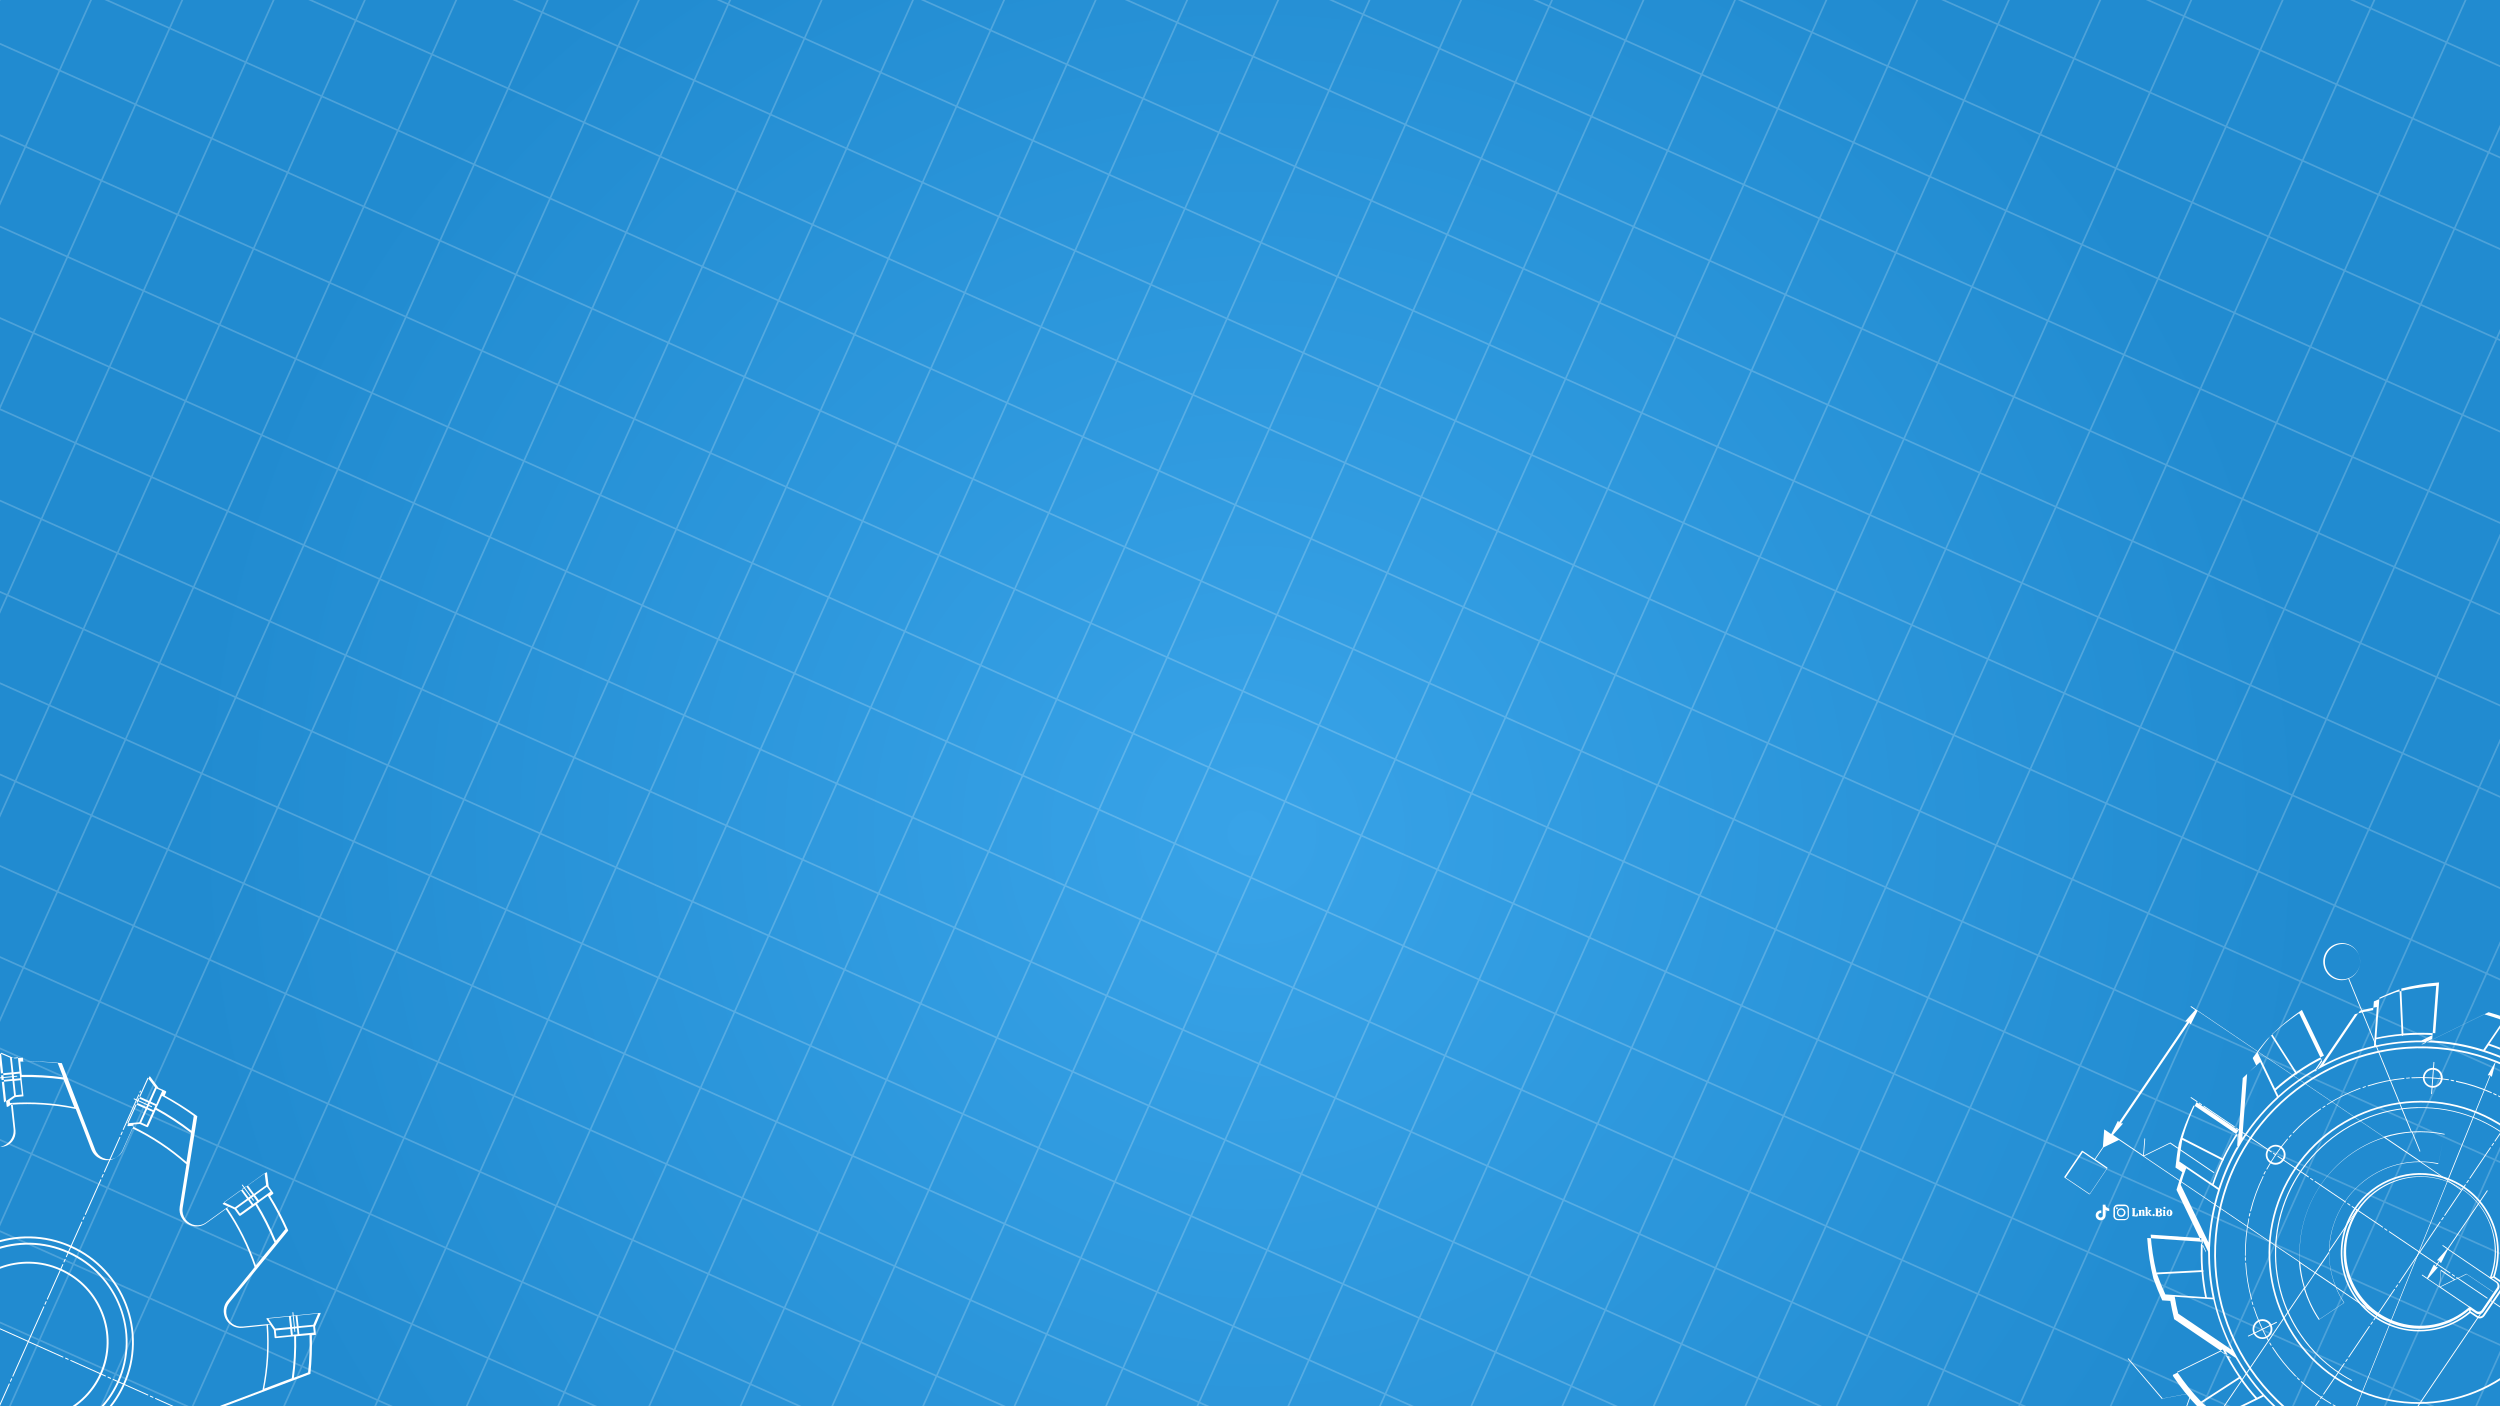 <?xml version="1.0" encoding="UTF-8"?>
<svg id="Layer_2" xmlns="http://www.w3.org/2000/svg" xmlns:xlink="http://www.w3.org/1999/xlink" version="1.1" viewBox="0 0 1920 1080">
  <rect x="0" y="0" width="1920" height="1080" fill="#333333" stroke="none"/>
  <!-- Generator: Adobe Illustrator 29.6.1, SVG Export Plug-In . SVG Version: 2.1.1 Build 9)  -->
  <defs>
    <style>
      .st0 {
        fill: none;
      }

      .st1 {
        fill-rule: evenodd;
      }

      .st1, .st2 {
        fill: #fff;
      }

      .st3 {
        fill: url(#radial-gradient);
      }

      .st4 {
        clip-path: url(#clippath-1);
      }

      .st5 {
        opacity: .2;
      }

      .st6 {
        clip-path: url(#clippath);
      }
    </style>
    <clipPath id="clippath">
      <rect class="st0" width="1920" height="1080"/>
    </clipPath>
    <radialGradient id="radial-gradient" cx="960" cy="442" fx="960" fy="442" r="815.8" gradientTransform="translate(0 1082) scale(1 -1)" gradientUnits="userSpaceOnUse">
      <stop offset="0" stop-color="#38a3e8"/>
      <stop offset="1" stop-color="#218bd0"/>
    </radialGradient>
    <clipPath id="clippath-1">
      <rect class="st0" width="1920" height="1280"/>
    </clipPath>
  </defs>
  <g class="st6">
    <g>
      <rect class="st3" width="1920" height="1280"/>
      <g class="st4">
        <g>
          <g class="st5">
            <g>
              <rect class="st2" x="902.8" y="1077.8" width="2560" height="1.3" transform="translate(307 2630.6) rotate(-65.9)"/>
              <rect class="st2" x="844.4" y="1051.8" width="2560" height="1.3" transform="translate(296.2 2561.9) rotate(-65.9)"/>
              <rect class="st2" x="785.6" y="1025.3" width="2560" height="1.3" transform="translate(285.6 2492.6) rotate(-65.9)"/>
              <rect class="st2" x="727.2" y="999.2" width="2560" height="1.3" transform="translate(274.9 2423.9) rotate(-65.9)"/>
              <rect class="st2" x="669" y="973.4" width="2560" height="1.3" transform="translate(264 2355.5) rotate(-65.9)"/>
              <rect class="st2" x="610.6" y="947.3" width="2560" height="1.3" transform="translate(253.3 2286.6) rotate(-65.9)"/>
              <rect class="st2" x="551.9" y="920.8" width="2560" height="1.3" transform="translate(242.7 2217.4) rotate(-65.9)"/>
              <rect class="st2" x="493.8" y="895.2" width="2560" height="1.3" transform="translate(231.7 2149.2) rotate(-65.9)"/>
              <rect class="st2" x="435.2" y="868.8" width="2560" height="1.3" transform="translate(221.1 2080.1) rotate(-65.9)"/>
              <rect class="st2" x="376.5" y="842.5" width="2560" height="1.3" transform="translate(210.5 2011) rotate(-65.9)"/>
              <rect class="st2" x="318.1" y="816.4" width="2560" height="1.3" transform="translate(199.7 1942.3) rotate(-65.9)"/>
              <rect class="st2" x="259.8" y="790.4" width="2560" height="1.3" transform="translate(188.9 1873.6) rotate(-65.9)"/>
              <rect class="st2" x="201.3" y="764.3" width="2560" height="1.3" transform="translate(178.2 1804.8) rotate(-65.9)"/>
              <rect class="st2" x="142.7" y="738" width="2560" height="1.3" transform="translate(167.5 1735.7) rotate(-65.9)"/>
              <rect class="st2" x="84.2" y="711.9" width="2560" height="1.3" transform="translate(156.7 1666.9) rotate(-65.9)"/>
              <rect class="st2" x="25.9" y="686" width="2560" height="1.3" transform="translate(145.8 1598.4) rotate(-65.9)"/>
              <rect class="st2" x="-32.6" y="659.7" width="2560" height="1.3" transform="translate(135.3 1529.4) rotate(-65.9)"/>
              <rect class="st2" x="-91.1" y="633.4" width="2560" height="1.3" transform="translate(124.6 1460.4) rotate(-65.9)"/>
              <rect class="st2" x="-149.5" y="607.6" width="2560" height="1.3" transform="translate(113.7 1391.9) rotate(-65.9)"/>
              <rect class="st2" x="-207.8" y="581.4" width="2560" height="1.3" transform="translate(103 1323.1) rotate(-65.9)"/>
              <rect class="st2" x="-266.4" y="555.1" width="2560" height="1.3" transform="translate(92.4 1254.1) rotate(-65.9)"/>
              <rect class="st2" x="-324.9" y="529" width="2560" height="1.3" transform="translate(81.6 1185.2) rotate(-65.9)"/>
              <rect class="st2" x="-383.2" y="503.1" width="2560" height="1.3" transform="translate(70.8 1116.7) rotate(-65.9)"/>
              <rect class="st2" x="-441.8" y="476.8" width="2560" height="1.3" transform="translate(60.1 1047.7) rotate(-65.9)"/>
              <rect class="st2" x="-500.3" y="450.7" width="2560" height="1.3" transform="translate(49.4 978.8) rotate(-65.9)"/>
              <rect class="st2" x="-558.5" y="424.7" width="2560" height="1.3" transform="translate(38.6 910.3) rotate(-65.9)"/>
              <rect class="st2" x="-617" y="398.5" width="2560" height="1.3" transform="translate(27.9 841.3) rotate(-65.9)"/>
              <rect class="st2" x="-675.6" y="372.3" width="2560" height="1.3" transform="translate(17.1 772.4) rotate(-65.9)"/>
              <rect class="st2" x="-734" y="346.2" width="2560" height="1.3" transform="translate(6.5 703.6) rotate(-65.9)"/>
              <rect class="st2" x="-792.5" y="320.1" width="2560" height="1.3" transform="translate(-4.3 634.8) rotate(-65.9)"/>
              <rect class="st2" x="-851" y="294" width="2560" height="1.3" transform="translate(-15.2 566) rotate(-65.9)"/>
              <rect class="st2" x="-909.4" y="267.8" width="2560" height="1.3" transform="translate(-25.8 497.1) rotate(-65.9)"/>
              <rect class="st2" x="-967.8" y="241.7" width="2560" height="1.3" transform="translate(-36.5 428.4) rotate(-65.9)"/>
              <rect class="st2" x="-1026.3" y="215.6" width="2560" height="1.3" transform="translate(-47.3 359.5) rotate(-65.9)"/>
              <rect class="st2" x="-1084.8" y="189.4" width="2560" height="1.3" transform="translate(-58 290.6) rotate(-65.9)"/>
              <rect class="st2" x="-1143.2" y="163.3" width="2560" height="1.3" transform="translate(-68.7 221.9) rotate(-65.9)"/>
              <rect class="st2" x="-1201.7" y="137.2" width="2560" height="1.3" transform="translate(-79.5 153.1) rotate(-65.9)"/>
              <rect class="st2" x="-1260.1" y="111.1" width="2560" height="1.3" transform="translate(-90.2 84.3) rotate(-65.9)"/>
              <rect class="st2" x="-1318.5" y="84.9" width="2560" height="1.3" transform="translate(-100.9 15.5) rotate(-65.9)"/>
              <rect class="st2" x="-1377" y="58.9" width="2560" height="1.3" transform="translate(-111.7 -53.4) rotate(-65.9)"/>
              <rect class="st2" x="-1435.4" y="32.7" width="2560" height="1.3" transform="translate(-122.4 -122.1) rotate(-65.9)"/>
            </g>
            <g>
              <rect class="st2" x="488.8" y="445.6" width="1.3" height="2560" transform="translate(-1285.6 1467.7) rotate(-65.9)"/>
              <rect class="st2" x="514.8" y="387.2" width="1.3" height="2560" transform="translate(-1216.9 1457) rotate(-65.9)"/>
              <rect class="st2" x="541" y="328.6" width="1.3" height="2560" transform="translate(-1147.9 1446.2) rotate(-65.9)"/>
              <rect class="st2" x="567.2" y="270.2" width="1.3" height="2560" transform="translate(-1079.1 1435.5) rotate(-65.9)"/>
              <rect class="st2" x="593.2" y="211.7" width="1.3" height="2560" transform="translate(-1010.3 1424.7) rotate(-65.9)"/>
              <rect class="st2" x="619.4" y="153.3" width="1.3" height="2560" transform="translate(-941.5 1414) rotate(-65.9)"/>
              <rect class="st2" x="645.5" y="94.9" width="1.3" height="2560" transform="translate(-872.7 1403.3) rotate(-65.9)"/>
              <rect class="st2" x="671.6" y="36.4" width="1.3" height="2560" transform="translate(-803.9 1392.5) rotate(-65.9)"/>
              <rect class="st2" x="697.7" y="-22.1" width="1.3" height="2560" transform="translate(-735.1 1381.8) rotate(-65.9)"/>
              <rect class="st2" x="724" y="-80.5" width="1.3" height="2560" transform="translate(-666.3 1371.2) rotate(-65.9)"/>
              <rect class="st2" x="750" y="-139" width="1.3" height="2560" transform="translate(-597.4 1360.3) rotate(-65.9)"/>
              <rect class="st2" x="776.2" y="-197.4" width="1.3" height="2560" transform="translate(-528.6 1349.6) rotate(-65.9)"/>
              <rect class="st2" x="802.3" y="-255.8" width="1.3" height="2560" transform="translate(-459.8 1339) rotate(-65.9)"/>
              <rect class="st2" x="828.4" y="-314.3" width="1.3" height="2560" transform="translate(-391 1328.1) rotate(-65.9)"/>
              <rect class="st2" x="854.5" y="-372.8" width="1.3" height="2560" transform="translate(-322.2 1317.4) rotate(-65.9)"/>
              <rect class="st2" x="880.7" y="-431.2" width="1.3" height="2560" transform="translate(-253.4 1306.7) rotate(-65.9)"/>
              <rect class="st2" x="906.7" y="-489.7" width="1.3" height="2560" transform="translate(-184.6 1295.9) rotate(-65.9)"/>
              <rect class="st2" x="932.9" y="-548" width="1.3" height="2560" transform="translate(-115.8 1285.2) rotate(-65.9)"/>
              <rect class="st2" x="959" y="-606.5" width="1.3" height="2560" transform="translate(-47 1274.5) rotate(-65.9)"/>
              <rect class="st2" x="985.1" y="-665" width="1.3" height="2560" transform="translate(21.9 1263.7) rotate(-65.9)"/>
              <rect class="st2" x="1011.3" y="-723.5" width="1.3" height="2560" transform="translate(90.7 1253) rotate(-65.9)"/>
              <rect class="st2" x="1037.5" y="-782" width="1.3" height="2560" transform="translate(159.6 1242.3) rotate(-65.9)"/>
              <rect class="st2" x="1063.6" y="-840.5" width="1.3" height="2560" transform="translate(228.5 1231.5) rotate(-65.9)"/>
              <rect class="st2" x="1089.7" y="-898.9" width="1.3" height="2560" transform="translate(297.2 1220.8) rotate(-65.9)"/>
              <rect class="st2" x="1115.8" y="-957.4" width="1.3" height="2560" transform="translate(366 1210) rotate(-65.9)"/>
              <rect class="st2" x="1141.9" y="-1015.8" width="1.3" height="2560" transform="translate(434.9 1199.3) rotate(-65.9)"/>
              <rect class="st2" x="1168.1" y="-1074.2" width="1.3" height="2560" transform="translate(503.6 1188.6) rotate(-65.9)"/>
              <rect class="st2" x="1194.1" y="-1132.7" width="1.3" height="2560" transform="translate(572.5 1177.8) rotate(-65.9)"/>
              <rect class="st2" x="1220.3" y="-1191.1" width="1.3" height="2560" transform="translate(641.2 1167.1) rotate(-65.9)"/>
              <rect class="st2" x="1246.4" y="-1249.6" width="1.3" height="2560" transform="translate(710.1 1156.4) rotate(-65.9)"/>
              <rect class="st2" x="1272.5" y="-1308.1" width="1.3" height="2560" transform="translate(778.9 1145.5) rotate(-65.9)"/>
              <rect class="st2" x="1298.6" y="-1366.4" width="1.3" height="2560" transform="translate(847.7 1134.9) rotate(-65.9)"/>
              <rect class="st2" x="1324.8" y="-1424.9" width="1.3" height="2560" transform="translate(916.5 1124.1) rotate(-65.9)"/>
              <rect class="st2" x="1350.9" y="-1483.4" width="1.3" height="2560" transform="translate(985.4 1113.4) rotate(-65.9)"/>
              <rect class="st2" x="1377.1" y="-1541.8" width="1.3" height="2560" transform="translate(1054.1 1102.7) rotate(-65.9)"/>
              <rect class="st2" x="1403.2" y="-1600.3" width="1.3" height="2560" transform="translate(1123 1092) rotate(-65.9)"/>
              <rect class="st2" x="1429.3" y="-1658.8" width="1.3" height="2560" transform="translate(1191.8 1081.2) rotate(-65.9)"/>
              <rect class="st2" x="1455.4" y="-1717.2" width="1.3" height="2560" transform="translate(1260.6 1070.5) rotate(-65.9)"/>
              <rect class="st2" x="1481.6" y="-1775.6" width="1.3" height="2560" transform="translate(1329.4 1059.8) rotate(-65.9)"/>
              <rect class="st2" x="1507.7" y="-1834.1" width="1.3" height="2560" transform="translate(1398.3 1049) rotate(-65.9)"/>
              <rect class="st2" x="1533.8" y="-1892.6" width="1.3" height="2560" transform="translate(1467.1 1038.3) rotate(-65.9)"/>
            </g>
          </g>
          <g>
            <g>
              <path class="st2" d="M46.8,974.4c-31-13.9-67.5,0-81.3,30.7-13.8,30.8.2,67.2,31.3,81.1,31,13.9,67.5,0,81.3-30.7,13.8-30.8-.2-67.2-31.3-81.1h0ZM-2.7,1084.9c-30.3-13.6-44-49.1-30.5-79.2,13.5-30.1,49.1-43.5,79.4-30,30.3,13.6,44,49.1,30.5,79.2s-49.1,43.5-79.4,30Z"/>
              <path class="st2" d="M52.7,961.1c-38.4-17.2-83.5-.2-100.6,38-17.1,38.1.3,83.2,38.7,100.4,38.4,17.2,83.5.2,100.6-38,17.1-38.1-.3-83.2-38.7-100.4ZM-8.6,1098.1c-37.7-16.9-54.7-61-37.9-98.4,16.8-37.4,61-54.1,98.7-37.2,37.7,16.9,54.7,61,37.9,98.4-16.8,37.4-61,54.1-98.7,37.2h0Z"/>
              <path class="st2" d="M54.7,956.7c-40.9-18.3-88.9-.2-107.1,40.4-18.2,40.6.3,88.5,41.1,106.8,40.9,18.3,88.9.2,107.1-40.4s-.3-88.5-41.1-106.8ZM-10.6,1102.6c-40.1-18-58.3-65-40.4-104.9,17.8-39.8,65-57.6,105.1-39.7,40.1,18,58.3,65,40.4,104.9-17.8,39.8-65,57.6-105.1,39.7h0Z"/>
              <path class="st2" d="M228,1122.7h0v-.2h0v-.2h-.2l-37.5-16.8h-.5v.2h0c0,0,.4,4.4.4,4.4l-1.4-.6h0l-17.8-8c-2.8-1.3-4.9-3.5-6-6.4-1.1-2.8-1-5.9.2-8.7,1.2-2.8,3.5-4.9,6.4-6l66.7-25.2h.1v-.2h0c1-9.8,1.4-19.7,1.1-29.5l2.8-.3h.3v-.3h0v-.3l-.6-5.8,4.2-9.9h0v-.2h0v-.2h0s0,0-.1-.2h-.3l-17.9,1.8h0l-5.1.5h0l-17.9,1.8h-.2v.2h0v.3h0c0,0,0,.2.1.3h0l2.5,3.5-1.5.2h0l-19.4,1.9c-3,.3-6.1-.6-8.4-2.5-2.4-1.9-3.9-4.7-4.2-7.7s.6-6,2.5-8.3l45-55.1h0v-.2h0v-.2h0c-4-9.1-8.6-17.9-13.8-26.2l2.2-1.6s.1,0,.2-.2h0v-.4h0v-.3h0l-3.5-4.8-1.3-10.7h0v-.2h-.7l-33.2,23.8h-.1v.2h0v.2h0c0,0,.1.3.3.3l3.9,1.8-17,12.2c-2.5,1.8-5.5,2.5-8.5,2-6.2-1-10.5-6.9-9.5-13.1l11.2-70.2h0v-.2h0v-.2h0c-7.9-5.8-16.4-11.1-25-15.8l1.1-2.5c.2-.4,0-.8-.4-1l-5.4-2.4-6.5-8.7h-.7v.2h0l-16.7,37.2h0v.2h0v.3h0s.2.2.3.2h.3l4.3-.4-8.5,19.1c-1.2,2.8-3.5,4.9-6.4,6-5.9,2.2-12.5-.7-14.8-6.6l-25.6-66.5h0q0,0,0,0h0c-9.8-1.1-19.7-1.5-29.6-1.3l-.3-2.7v-.2h0q0,0-.1,0h-.3l-5.9.6-10-4.3h-.5v.2h0c0,0,4.3,40.7,4.3,40.7h0c0,0,0,.2,0,.3h0c0,0,.2.2.3.2h.4c0,0,.2,0,.3,0h0l3.6-2.5,2.2,20.8c.3,3-.6,6-2.5,8.3-4,4.9-11.2,5.6-16.1,1.6l-55.6-45h-.5c-9,3.9-17.8,8.5-26.2,13.6l-1.6-2.2h-.2c0,0,0,0-.2,0h-.4l-4.8,3.4-10.8,1.3h-.3v.2h0v.2h0c0,0,0,.2,0,.3h0l24.1,33.2h0s0,.2.3.2h.6v-.2h0l1.8-3.9,12.4,17c1.8,2.5,2.5,5.5,2.1,8.5-.5,3-2.1,5.6-4.5,7.4-2.5,1.8-5.5,2.5-8.6,2l-70.5-11.5h-.5c-5.8,7.9-11.1,16.2-15.8,24.8l-2.5-1.1c-.4-.2-.8,0-1,.4l-2.4,5.4-8.7,6.5h0v.2h0v.2h0v.2h0s.2.2.3.2l37.5,16.8h.6v-.2h0c0,0-.4-4.4-.4-4.4l1.4.6h0l17.8,8c2.8,1.3,4.9,3.5,6,6.4,1.1,2.8,1,5.9-.2,8.7s-3.5,4.9-6.4,6l-66.7,25.2h-.1v.2h0c-1,9.8-1.4,19.7-1.1,29.5l-2.8.3h-.3v.2h0v.3l.6,5.8-4.2,9.9h0v.2h0v.2h0s.2.2.3.2h.3l40.8-4.1h0c.1,0,.2,0,.3,0h0v-.2h0v-.3h0v-.2h0l-2.5-3.5,1.5-.2h0l19.4-1.9c3-.3,6,.6,8.4,2.5,2.4,1.9,3.9,4.7,4.2,7.7.3,3-.6,6-2.5,8.3l-45,55.1h0v.2h0v.2h0c4,9.1,8.6,17.9,13.8,26.2l-2.2,1.6s-.1,0-.2.2h0v.2h0v.4h0l3.5,4.8,1.3,10.7h0c0,0,0,.2.1.3h0c0,0,.2.2.3.2h.4c.1,0,.2,0,.3,0h0l33.2-23.8h0v-.2h0v-.2h0v-.2h0q0,0,0,0h0l-3.9-1.8,17-12.2c2.4-1.8,5.5-2.5,8.5-2,6.2,1,10.5,6.9,9.5,13.1l-11.2,70.2h0v.4h0s0,.2.2.2c7.9,5.8,16.4,11.1,25,15.8l-1.1,2.5c-.2.4,0,.8.4,1l5.4,2.4,6.5,8.7h0s.2.2.3.2h.6v-.2h0l16.7-37.2h0v-.2h0v-.2h0q0,0,0,0h-.2l-4.3.4,8.5-19.1c1.2-2.8,3.5-4.9,6.4-6,5.9-2.2,12.5.8,14.8,6.6l25.6,66.5h0c0,0,.2.2.3.3h.2c9.8,1.1,19.7,1.5,29.6,1.3l.3,2.7c0,0,0,.2,0,.3h0c0,0,.2.2.3.2h.4l5.9-.6,10,4.3h.6v-.3h0l-4.3-40.6h0v-.2h0q0,0,0,0h-.5l-3.6,2.5-2.2-20.8c-.3-3,.6-6,2.5-8.3,4-4.9,11.2-5.6,16.1-1.6l55.6,45h.6c9-3.9,17.8-8.5,26.2-13.6l1.6,2.2c0,0,.2.2.3.2h.4c.1,0,.2,0,.3,0l4.8-3.4,10.8-1.3h0c.1,0,.2,0,.3,0h.1v-.2h0v-.2h0v-.2h0l-24.1-33.2h-1c0,0-1.8,4-1.8,4l-.9-1.2h0l-11.5-15.8c-1.8-2.5-2.5-5.5-2.1-8.5.5-3,2.1-5.6,4.5-7.4,2.5-1.8,5.5-2.5,8.6-2l70.6,11.5h.2s.2,0,.2,0h.1c5.8-8,11.1-16.3,15.8-24.9l2.5,1.1c.4.2.8,0,1-.4l2.4-5.4,8.7-6.5h0v-.2l-3.3-1.2ZM205.5,1129l1.9-4.2,10.2,4.6-1.9,4.2-10.2-4.6ZM200.8,1126.9l1.9-4.2,3.4,1.5-1.9,4.2-3.4-1.5ZM189.3,1121.7l1.9-4.2,10.2,4.6-1.9,4.2-10.2-4.6ZM190.7,1106.7l14.6,6.6-3.3,7.5-10.5-4.7-.8-9.3h0ZM206.6,1122.8l-3.4-1.5,3.3-7.5,3.4,1.5-3.3,7.5ZM218.4,1128.1l-10.5-4.7,3.3-7.5,14.6,6.6-7.5,5.6h0ZM190.1,1116.4l-2.4,5.4c-.2.4,0,.8.4,1l13.1,5.9c-5.2,9.4-11.1,18.4-17.7,26.9l-22.5-3.7c10.9-12.4,20-26.1,27.2-40.9l1.5.7.4,4.8h0ZM214.9,1026.1l-2.6.3-.5-4.6,11.1-1.1.5,4.6-8.5.8h0ZM206,1012.7l15.9-1.6.9,8.1-11.4,1.1-5.4-7.7h0ZM227,1010.6l.9,8.1-3.6.4-.9-8.1,3.6-.4ZM238.3,1023.7h0l-8.4.8-.5-4.6,11.1-1.1.5,4.6-2.7.3h0ZM240.7,1017.4l-11.4,1.1-.9-8.1,15.9-1.6-3.7,8.6h0ZM224.9,1025.1l-.5-4.6,3.6-.4.5,4.6-1.9.2-1.8.2h0ZM229.4,1026.1l8.3-.8c.3,9.6,0,19.2-1.1,28.7l-10.9,4.1c1.4-10.5,2-21.2,1.7-31.8l1.9-.2h.1ZM210.3,1021.4l.6,5.8c0,0,0,.2.1.3h0c0,0,.2.2.3.2h.4l3.3-.3,10.9-1.1c.3,10.7-.3,21.6-1.8,32.2l-21.2,8c3.2-16.2,4.2-32.7,2.9-49.1l1.6-.2,2.8,4v.2ZM186.4,930.5l-2.1,1.5-2.7-3.8,9-6.5,2.7,3.8-6.9,5ZM172,923.3l12.9-9.3,4.8,6.6-9.3,6.7-8.5-4h.1ZM189,911l4.8,6.6-3,2.1-4.8-6.6,3-2.1ZM203.2,900.9l1.2,9.3-9.3,6.7-4.8-6.6,12.9-9.3h0ZM205.5,916.8h0l-6.8,4.9-2.7-3.8,9-6.5,2.7,3.8-2.2,1.6ZM194.7,918.8l2.7,3.8-1.5,1.1-1.4,1-2.7-3.8,3-2.1h-.1ZM198.9,923.3l6.8-4.9c5,8.2,9.6,16.7,13.5,25.5l-7.3,9c-4.1-9.8-8.9-19.4-14.5-28.4l1.6-1.1h-.1ZM180.1,928.7l3.5,4.8c0,0,.2.2.3.2h.4c.1,0,.2,0,.3,0l2.7-1.9,8.9-6.4c5.6,9.2,10.5,18.9,14.6,28.9l-14.3,17.5c-5.4-15.6-12.8-30.5-22.1-44.1l1.3-1,4.4,2.1h0ZM108.5,862.1l4.5-10.1,4.2,1.9-3.5,7.7-1.1,2.4-4.2-1.9h0ZM97.7,862.6l6.5-14.5,7.5,3.4-4.7,10.4-9.4.8h0ZM112.3,850.1l-7.5-3.4,1.5-3.3,7.5,3.4-1.5,3.3ZM115.1,847.4l4.2,1.9-.8,1.7-.7,1.6-4.2-1.9,1.5-3.3ZM123.4,840.3h0l-3.4,7.7-4.2-1.9,4.5-10.1,4.2,1.9-1.1,2.4h0ZM114.4,845.5l-7.5-3.4,6.5-14.5,5.7,7.5-4.7,10.4ZM121,849.2l3.4-7.6c8.4,4.6,16.7,9.8,24.4,15.4l-1.8,11.4c-8.4-6.5-17.5-12.4-26.8-17.5l.8-1.8h0ZM107.4,863.2l5.4,2.4c.4.2.8,0,1-.4l1.4-3,4.4-9.9c9.5,5.2,18.6,11.2,27.1,17.8l-3.5,22.3c-12.5-10.9-26.3-20.1-41.3-27.3l.7-1.5,4.9-.4h-.1ZM44.4,816.6l4.2,10.8c-10.6-1.4-21.3-2.1-31.9-1.9l-.2-1.9-.9-8.3c9.6-.2,19.3.2,28.8,1.2h0ZM16.5,838l.3,2.6-4.6.5-1.2-11,4.6-.5s.9,8.4.9,8.4ZM3.1,846.8l-1.7-15.9,8.2-.8,1.2,11.3-7.7,5.3h0ZM.8,825.9l8.2-.8.4,3.6-8.2.8s-.4-3.6-.4-3.6ZM-1,808.6l8.7,3.7,1.2,11.3-8.2.8-1.7-15.9h0ZM13.7,812l1.2,11-4.6.5-1.2-11s4.6-.5,4.6-.5ZM10.5,825l4.6-.5.2,1.9.2,1.7-4.6.5-.4-3.6h0ZM11.8,842.6l5.9-.6h.3v-.3h0v-.3l-.4-3.3-1-9.2-.2-1.7c10.8-.2,21.7.4,32.4,1.9l8.2,21.2c-16.2-3.3-32.8-4.3-49.3-3.2l-.2-1.6,4-2.8h.3ZM-99,863.2l6.6-4.8,2.2,3-6.6,4.8-2.2-3ZM-109.2,849.1l9.3-1.1,6.7,9.3-6.6,4.8-9.4-12.9h0ZM-94.8,844.7l1.6,2.1h0l5,6.9-3.8,2.7-6.6-9,3.8-2.7ZM-89.3,862.5l6.7,9.3-4,8.5-9.4-12.9,6.6-4.8h.1ZM-81.6,870.7l-6.6-9,3.8-2.7,6.6,9-3.8,2.7ZM-89,860.5l-2.2-3,3.8-2.7,1.1,1.5,1,1.4-3.8,2.7h0ZM-85.5,855l-1.2-1.6-4.9-6.8c8.2-5,16.7-9.4,25.5-13.3l9.1,7.4c-9.8,4-19.4,8.8-28.5,14.3h0ZM-81.2,872.2l4.8-3.4s0,0,.2-.2h0v-.4h0v-.3h0l-7.4-10.2-1-1.4c9.2-5.5,18.9-10.4,28.9-14.4l17.7,14.3c-15.7,5.3-30.5,12.6-44.2,21.8l-1-1.3,2.1-4.4h0ZM-147.1,953.9l-14.6-6.6,3.3-7.5,10.5,4.7.8,9.3h0ZM-169.7,928.2h0l7.7,3.5-1.9,4.2-10.2-4.6,1.9-4.2,2.4,1.1h.1ZM-174.9,932.5l10.5,4.7-3.3,7.5-14.6-6.6,7.5-5.6h0ZM-163.1,937.8l3.4,1.5-3.3,7.5-3.4-1.5,3.3-7.5ZM-147.6,943.1l-10.2-4.6,1.9-4.2,10.2,4.6-1.9,4.2ZM-159.2,937.9l-3.4-1.5,1.9-4.2,1.7.8,1.6.7-1.9,4.2h0ZM-158.9,931.4l-1.8-.8-7.7-3.4c4.6-8.4,9.7-16.5,15.4-24.2l11.5,1.9c-6.5,8.4-12.3,17.3-17.4,26.6h0ZM-146.5,944.2l2.4-5.4c.2-.4,0-.8-.4-1l-11.5-5.2-1.6-.7c5.2-9.4,11.1-18.4,17.7-26.9l22.5,3.7c-10.9,12.4-20,26.1-27.2,40.9l-1.5-.7-.4-4.8h0ZM-171.4,1034.5l2.6-.3.5,4.6-11.1,1.1-.5-4.6,8.5-.8h0ZM-162.5,1047.9l-15.9,1.6-.9-8.1,11.4-1.1,5.4,7.7h0ZM-183.5,1050l-.9-8.1,3.6-.4.9,8.1-3.6.4ZM-194.8,1036.9h0l8.4-.8.5,4.6-11.1,1.1-.5-4.6,2.7-.3h0ZM-197.2,1043.2l11.4-1.1.9,8.1-15.9,1.6,3.7-8.6h0ZM-181.3,1035.5l.5,4.6-3.6.4-.5-4.6,1.9-.2,1.8-.2h0ZM-185.8,1034.5l-8.3.8c-.3-9.6,0-19.2,1.1-28.7l10.9-4.1c-1.4,10.5-2,21.2-1.7,31.8l-1.9.2h-.1ZM-166.8,1039.2l-.6-5.8v-.2h-.1q0,0-.1,0h-.3l-3.3.3-9.2.9-1.7.2c-.3-10.7.3-21.6,1.8-32.2l21.2-8c-3.2,16.2-4.2,32.7-2.9,49.1l-1.6.2-2.8-4-.4-.4ZM-142.9,1130.1l2.1-1.5,2.7,3.8-9,6.5-2.7-3.8,6.9-5ZM-128.4,1137.3l-12.9,9.3-4.8-6.6,9.3-6.7,8.5,4h-.1ZM-145.5,1149.6l-4.8-6.6,3-2.1,4.8,6.6-3,2.1ZM-159.6,1159.7l-1.1-9.3,9.3-6.7,4.8,6.6-12.9,9.3h-.1ZM-161.9,1143.8h0l6.8-4.9,2.7,3.8-9,6.5-2.7-3.8,2.2-1.6ZM-151.2,1141.8l-2.7-3.8,1.5-1.1,1.4-1,2.7,3.8-3,2.1h.1ZM-155.4,1137.3l-6.8,4.9c-5-8.2-9.6-16.7-13.5-25.5l7.3-9c4.1,9.8,8.9,19.4,14.5,28.4l-1.6,1.1h.1ZM-136.6,1131.9l-3.5-4.8h0s0,0-.2,0h-.6l-2.7,1.9-8.9,6.4c-5.6-9.2-10.5-18.9-14.6-28.9l14.3-17.5c5.4,15.6,12.8,30.5,22.1,44.1l-1.3,1-4.4-2.1h-.2ZM-65,1198.5l-4.5,10.1-4.2-1.9,3.5-7.7,1.1-2.4,4.2,1.9h0ZM-54.1,1198l-6.5,14.5-7.5-3.4,4.7-10.4,9.4-.8h0ZM-68.8,1210.5l7.5,3.4-1.5,3.3-7.5-3.4,1.5-3.3ZM-71.6,1213.2l-4.2-1.9.8-1.7.7-1.6,4.2,1.9-1.5,3.3h0ZM-79.9,1220.3h0l3.4-7.7,4.2,1.9-4.5,10.1-4.2-1.9,1.1-2.4ZM-70.8,1215.1l7.5,3.4-6.5,14.5-5.7-7.5,4.7-10.4ZM-77.4,1211.4l-3.4,7.6c-8.4-4.6-16.7-9.8-24.4-15.4l1.8-11.4c8.4,6.5,17.5,12.4,26.8,17.5l-.8,1.8h0ZM-63.9,1197.4l-5.4-2.4c-.4-.2-.8,0-1,.4l-1.4,3-4.4,9.9c-9.5-5.2-18.6-11.2-27.1-17.8l3.5-22.3c12.5,10.9,26.3,20.1,41.3,27.3l-.7,1.5-4.9.4h.1ZM27,1222.6l-.3-2.6,4.6-.5,1.2,11-4.6.5-.9-8.4ZM40.5,1213.8l1.7,15.9-8.2.8-1.2-11.3,7.7-5.3h0ZM42.7,1234.7l-8.2.8-.4-3.6,8.2-.8.4,3.6ZM44.5,1252l-8.7-3.7-1.2-11.3,8.2-.8,1.7,15.9h0ZM29.8,1248.6l-.3-2.6h0l-.9-8.4,4.6-.5,1.2,11s-4.6.5-4.6.5ZM33.1,1235.6l-4.6.5-.2-1.9-.2-1.7,4.6-.5.4,3.6ZM26.9,1235l.2,1.9.9,8.3c-9.6.2-19.3-.2-28.8-1.2l-4.2-10.8c10.5,1.4,21.3,2.1,31.9,1.9h0ZM31.8,1218l-5.9.6h-.3v.2h0v.3l.4,3.3,1.1,10.8c-10.8.2-21.7-.4-32.4-1.9l-8.2-21.2c16.2,3.3,32.8,4.3,49.3,3.2l.2,1.6-4,2.8-.2.3ZM122.9,1194.7l-1.5-2.1,3.8-2.7,6.6,9-3.8,2.7-5-6.9h0ZM142.5,1197.4l-6.6,4.8-2.2-3,6.6-4.8,2.2,3ZM152.8,1211.5l-9.3,1.1-6.7-9.3,6.6-4.8,9.4,12.9h0ZM138.4,1215.9l-1.6-2.2h0l-5-6.8,3.8-2.7,6.6,9-3.8,2.7ZM132.9,1198.1l-6.7-9.3,4-8.5,9.4,12.9-6.6,4.8h0ZM132.5,1200.1l2.2,3-3.8,2.7-1.1-1.5-1-1.4,3.8-2.7h0ZM129,1205.6l1.2,1.6,4.9,6.8c-8.2,5-16.7,9.4-25.5,13.3l-9.1-7.4c9.8-4,19.4-8.8,28.5-14.3ZM124.7,1188.4l-4.8,3.4-.2.2h0v.2h0v.4h0l2,2.7,6.4,8.8c-9.2,5.5-18.9,10.4-28.9,14.4l-17.7-14.3c15.7-5.3,30.5-12.6,44.2-21.8l1,1.3-2.1,4.4v.3ZM116.7,1148.5c-2.8,2-4.6,5-5.1,8.3-.5,3.4.3,6.8,2.3,9.6l11,15.1c-13.8,9.3-28.8,16.7-44.7,21.9l-25.9-21c-5.5-4.5-13.7-3.7-18.1,1.8-2.2,2.7-3.2,6-2.8,9.4l2,18.5c-16.7,1.2-33.4,0-49.8-3.3l-11.9-31c-2.6-6.6-10-10-16.7-7.5-3.2,1.2-5.8,3.6-7.2,6.7l-7.6,17c-15.1-7.3-29-16.6-41.6-27.7l5.2-32.7c1.1-7-3.7-13.6-10.7-14.7-3.4-.6-6.8.2-9.6,2.2l-15.1,10.9c-9.4-13.8-16.9-28.8-22.2-44.6l20.9-25.6c2.2-2.6,3.2-6,2.8-9.4s-2-6.5-4.7-8.7-6-3.2-9.5-2.8l-18.6,1.9c-1.2-16.6-.2-33.3,3.1-49.5l31.1-11.7c3.2-1.2,5.8-3.6,7.2-6.7,1.4-3.1,1.5-6.6.3-9.8s-3.7-5.7-6.8-7.2l-17.1-7.7c7.3-14.9,16.5-28.8,27.6-41.2l32.9,5.3c3.4.6,6.8-.3,9.6-2.3,2.8-2,4.6-5,5.1-8.3.5-3.4-.3-6.8-2.3-9.6l-11-15.1c13.8-9.3,28.8-16.7,44.7-21.9l25.9,21c.9.7,1.9,1.3,2.9,1.8,5.2,2.3,11.5,1,15.3-3.6,2.2-2.7,3.2-6,2.8-9.4l-2-18.5c16.7-1.2,33.4,0,49.8,3.3l11.9,31c1.3,3.3,3.8,5.8,6.8,7.2s6.5,1.6,9.9.3c3.2-1.2,5.8-3.6,7.2-6.7l7.6-17c15.1,7.3,29,16.6,41.6,27.7l-5.2,32.7c-.9,5.9,2.3,11.4,7.5,13.8,1,.5,2.1.8,3.2,1,3.4.6,6.8-.2,9.6-2.2l15.1-10.9c9.4,13.8,16.9,28.8,22.2,44.6l-20.9,25.6c-2.2,2.6-3.2,6-2.8,9.4s2,6.5,4.7,8.7c.9.7,1.9,1.3,2.9,1.8,2,.9,4.3,1.3,6.6,1.1l18.6-1.9c1.2,16.6.2,33.3-3.1,49.5l-31.1,11.7c-3.2,1.2-5.8,3.6-7.2,6.7s-1.5,6.6-.3,9.8c1.2,3.2,3.6,5.7,6.8,7.2l17.1,7.7c-7.3,14.9-16.5,28.8-27.6,41.2l-32.9-5.3c-3.4-.6-6.8.3-9.6,2.3v-.2ZM196.5,1157.6l-11.5-1.9c6.5-8.4,12.3-17.3,17.4-26.6l9.5,4.2c-4.6,8.4-9.7,16.5-15.4,24.2h0Z"/>
            </g>
            <g>
              <path class="st2" d="M-59.7,1216.9l-13.4-6c-.2,0-.3-.3-.2-.5,0-.2.3-.3.5-.2l13.4,6c.2,0,.3.3.2.5,0,.2-.3.3-.5.2Z"/>
              <path class="st2" d="M-142.6,1151s-.1,0-.1,0l-8.6-11.8c-.1-.2,0-.4,0-.5s.4,0,.5,0l8.6,11.8c.1.2,0,.4,0,.5h-.4Z"/>
              <path class="st2" d="M-181.5,1052.8c-.1,0-.2-.2-.2-.3l-1.5-14.5c0-.2.1-.4.3-.4s.4,0,.4.3l1.5,14.5c0,.2-.1.4-.3.4h-.2Z"/>
              <path class="st2" d="M-166,948.7c-.2,0-.3-.3-.2-.5l5.9-13.3c0-.2.3-.3.5-.2s.3.3.2.5l-5.9,13.3c0,.2-.3.3-.5.2Z"/>
              <path class="st2" d="M-100.2,866.5s0,0,0,0c0-.2,0-.4,0-.5l11.8-8.5c.2,0,.4,0,.5,0,0,.2,0,.4,0,.5l-11.8,8.5h-.4Z"/>
              <path class="st2" d="M-1.7,828.3c-.1,0-.2-.2-.2-.3,0-.2.1-.4.3-.4l14.5-1.4c.2,0,.4,0,.4.3s-.1.4-.3.4l-14.5,1.4h-.2Z"/>
              <path class="st2" d="M116.3,850.3l-13.4-6c-.2,0-.3-.3-.2-.5,0-.2.3-.3.5-.2l13.4,6c.2,0,.3.3.2.5,0,.2-.3.3-.5.2Z"/>
              <path class="st2" d="M194.5,922.1s-.1,0-.1,0l-8.6-11.8c-.1-.2,0-.4,0-.5.2,0,.4,0,.5,0l8.6,11.8c.1.2,0,.4,0,.5h-.4Z"/>
              <path class="st2" d="M226.3,1022.9c-.1,0-.2-.2-.2-.3l-1.5-14.5c0-.2.1-.4.3-.4s.4,0,.4.3l1.5,14.5c0,.2-.1.4-.3.4h-.2Z"/>
              <path class="st2" d="M203.3,1125.8c-.2,0-.3-.3-.2-.5l5.9-13.3c0-.2.3-.3.5-.2s.3.3.2.5l-5.9,13.3c0,.2-.3.3-.5.2Z"/>
              <path class="st2" d="M131.6,1203.2s-.1,0-.1,0c-.1-.2,0-.4,0-.5l11.8-8.5c.2,0,.4,0,.5,0,.1.2,0,.4,0,.5l-11.8,8.5h-.4Z"/>
              <path class="st2" d="M30.4,1234.4c-.1,0-.2-.2-.2-.3,0-.2.1-.4.3-.4l14.5-1.4c.2,0,.4,0,.4.3s0,.4-.3.4l-14.5,1.4h-.2Z"/>
              <path class="st2" d="M231.6,1124.7l-14.7-6.6c-.2,0-.3-.3-.2-.5,0-.2.3-.3.5-.2l14.7,6.6c.2,0,.3.3.2.5,0,.2-.3.3-.5.2ZM215,1117.2l-2-.9c-.2,0-.3-.3-.2-.5s.3-.3.5-.2l2,.9c.2,0,.3.3.2.5,0,.2-.3.3-.5.2ZM211,1115.5l-26.6-11.9c-.2,0-.3-.3-.2-.5,0-.2.3-.3.5-.2l26.6,11.9c.2,0,.3.3.2.5s-.3.3-.5.2ZM182.4,1102.7l-2-.9c-.2,0-.3-.3-.2-.5,0-.2.3-.3.5-.2l2,.9c.2,0,.3.3.2.5,0,.2-.3.3-.5.2ZM178.5,1100.9l-26.6-11.9c-.2,0-.3-.3-.2-.5,0-.2.3-.3.5-.2l26.6,11.9c.2,0,.3.3.2.5s-.3.3-.5.2ZM149.9,1088.1l-2-.9c-.2,0-.3-.3-.2-.5,0-.2.3-.3.5-.2l2,.9c.2,0,.3.3.2.5,0,.2-.3.3-.5.2ZM145.9,1086.3l-26.6-11.9c-.2,0-.3-.3-.2-.5,0-.2.3-.3.5-.2l26.6,11.9c.2,0,.3.3.2.5,0,.2-.3.3-.5.2ZM117.3,1073.5l-2-.9c-.2,0-.3-.3-.2-.5,0-.2.3-.3.5-.2l2,.9c.2,0,.3.3.2.5,0,.2-.3.3-.5.2ZM113.4,1071.7l-26.6-11.9c-.2,0-.3-.3-.2-.5,0-.2.3-.3.5-.2l26.6,11.9c.2,0,.3.3.2.5,0,.2-.3.3-.5.2ZM84.8,1058.9l-2-.9c-.2,0-.3-.3-.2-.5,0-.2.3-.3.5-.2l2,.9c.2,0,.3.3.2.5,0,.2-.3.3-.5.2ZM80.8,1057.1l-26.6-11.9c-.2,0-.3-.3-.2-.5,0-.2.3-.3.5-.2l26.6,11.9c.2,0,.3.3.2.5,0,.2-.3.3-.5.2ZM52.2,1044.3l-2-.9c-.2,0-.3-.3-.2-.5,0-.2.3-.3.5-.2l2,.9c.2,0,.3.3.2.5,0,.2-.3.3-.5.2ZM48.2,1042.6l-26.6-11.9c-.2,0-.3-.3-.2-.5,0-.2.3-.3.5-.2l26.6,11.9c.2,0,.3.3.2.5,0,.2-.3.3-.5.2Z"/>
              <path class="st2" d="M21.6,1030.6l-26.6-11.9c-.2,0-.3-.3-.2-.5,0-.2.3-.3.5-.2l26.6,11.9c.2,0,.3.3.2.5,0,.2-.3.3-.5.2h0ZM-7,1017.8l-2-.9c-.2,0-.3-.3-.2-.5,0-.2.3-.3.5-.2l2,.9c.2,0,.3.3.2.5,0,.2-.3.3-.5.2ZM-10.9,1016l-26.6-11.9c-.2,0-.3-.3-.2-.5s.3-.3.5-.2l26.6,11.9c.2,0,.3.3.2.5,0,.2-.3.3-.5.2ZM-39.5,1003.2l-2-.9c-.2,0-.3-.3-.2-.5,0-.2.3-.3.5-.2l2,.9c.2,0,.3.3.2.5,0,.2-.3.3-.5.2ZM-43.5,1001.5l-26.6-11.9c-.2,0-.3-.3-.2-.5s.3-.3.5-.2l26.6,11.9c.2,0,.3.3.2.5,0,.2-.3.3-.5.2ZM-72.1,988.7l-2-.9c-.2,0-.3-.3-.2-.5,0-.2.3-.3.5-.2l2,.9c.2,0,.3.3.2.5,0,.2-.3.3-.5.2ZM-76,986.9l-26.6-11.9c-.2,0-.3-.3-.2-.5s.3-.3.5-.2l26.6,11.9c.2,0,.3.3.2.5,0,.2-.3.3-.5.2ZM-104.7,974.1l-2-.9c-.2,0-.3-.3-.2-.5,0-.2.3-.3.5-.2l2,.9c.2,0,.3.3.2.5s-.3.3-.5.2ZM-108.6,972.3l-26.6-11.9c-.2,0-.3-.3-.2-.5s.3-.3.5-.2l26.6,11.9c.2,0,.3.3.2.5,0,.2-.3.3-.5.2ZM-137.2,959.5l-2-.9c-.2,0-.3-.3-.2-.5,0-.2.3-.3.5-.2l2,.9c.2,0,.3.3.2.5s-.3.3-.5.2ZM-141.2,957.7l-26.6-11.9c-.2,0-.3-.3-.2-.5,0-.2.3-.3.5-.2l26.6,11.9c.2,0,.3.3.2.5,0,.2-.3.3-.5.2ZM-169.8,944.9l-2-.9c-.2,0-.3-.3-.2-.5,0-.2.3-.3.5-.2l2,.9c.2,0,.3.3.2.5s-.3.3-.5.2Z"/>
              <path class="st2" d="M-64.5,1222.9c-.2,0-.3-.3-.2-.5l.4-.9c0-.2.3-.3.5-.2s.3.3.2.5l-.4.9c0,.2-.3.3-.5.2ZM-63.2,1220c-.2,0-.3-.3-.2-.5l11.9-26.6c0-.2.3-.3.5-.2s.3.3.2.5l-11.9,26.6c0,.2-.3.3-.5.2ZM-50.4,1191.4c-.2,0-.3-.3-.2-.5l.9-2c0-.2.3-.3.5-.2s.3.3.2.5l-.9,2c0,.2-.3.3-.5.2ZM-48.6,1187.5c-.2,0-.3-.3-.2-.5l11.9-26.6c0-.2.3-.3.5-.2s.3.3.2.5l-11.9,26.6c0,.2-.3.3-.5.2ZM-35.8,1158.9c-.2,0-.3-.3-.2-.5l.9-2c0-.2.3-.3.5-.2s.3.3.2.5l-.9,2c0,.2-.3.3-.5.2ZM-34.1,1154.9c-.2,0-.3-.3-.2-.5l11.9-26.6c0-.2.3-.3.5-.2s.3.3.2.5l-11.9,26.6c0,.2-.3.3-.5.2ZM-21.2,1126.3c-.2,0-.3-.3-.2-.5l.9-2c0-.2.3-.3.5-.2s.3.3.2.5l-.9,2c0,.2-.3.3-.5.2ZM-19.5,1122.4c-.2,0-.3-.3-.2-.5l11.9-26.6c0-.2.3-.3.5-.2s.3.3.2.5l-11.9,26.6c0,.2-.3.3-.5.2ZM-6.7,1093.8c-.2,0-.3-.3-.2-.5l.9-2c0-.2.3-.3.5-.2s.3.3.2.5l-.9,2c0,.2-.3.3-.5.2ZM-4.9,1089.8c-.2,0-.3-.3-.2-.5l11.9-26.6c0-.2.3-.3.5-.2s.3.3.2.5l-11.9,26.6c0,.2-.3.3-.5.2ZM7.9,1061.2c-.2,0-.3-.3-.2-.5l.9-2c0-.2.3-.3.5-.2s.3.3.2.5l-.9,2c0,.2-.3.3-.5.2ZM9.7,1057.3c-.2,0-.3-.3-.2-.5l11.9-26.6c0-.2.3-.3.5-.2s.3.3.2.5l-11.9,26.6c0,.2-.3.3-.5.2Z"/>
              <path class="st2" d="M21.6,1030.6c-.2,0-.3-.3-.2-.5l11.9-26.6c0-.2.3-.3.5-.2.2,0,.3.3.2.5l-11.9,26.6c0,.2-.3.3-.5.2ZM34.4,1002c-.2,0-.3-.3-.2-.5l.9-2c0-.2.3-.3.5-.2.2,0,.3.3.2.5l-.9,2c0,.2-.3.3-.5.2ZM36.2,998.1c-.2,0-.3-.3-.2-.5l11.9-26.6c0-.2.3-.3.5-.2.2,0,.3.3.2.5l-11.9,26.6c0,.2-.3.3-.5.2ZM49,969.5c-.2,0-.3-.3-.2-.5l.9-2c0-.2.3-.3.5-.2.2,0,.3.3.2.5l-.9,2c0,.2-.3.3-.5.2ZM50.8,965.5c-.2,0-.3-.3-.2-.5l11.9-26.6c0-.2.3-.3.5-.2s.3.3.2.5l-11.9,26.6c0,.2-.3.3-.5.2ZM63.6,936.9c-.2,0-.3-.3-.2-.5l.9-2c0-.2.3-.3.5-.2.2,0,.3.3.2.5l-.9,2c0,.2-.3.3-.5.2ZM65.4,933c-.2,0-.3-.3-.2-.5l11.9-26.6c0-.2.3-.3.5-.2s.3.3.2.5l-11.9,26.6c0,.2-.3.3-.5.2ZM78.2,904.4c-.2,0-.3-.3-.2-.5l.9-2c0-.2.3-.3.5-.2.2,0,.3.3.2.5l-.9,2c0,.2-.3.3-.5.2ZM80,900.4c-.2,0-.3-.3-.2-.5l11.9-26.6c0-.2.3-.3.5-.2s.3.3.2.5l-11.9,26.6c0,.2-.3.3-.5.2ZM92.8,871.8c-.2,0-.3-.3-.2-.5l.9-2c0-.2.3-.3.5-.2.2,0,.3.3.2.5l-.9,2c0,.2-.3.3-.5.2ZM94.5,867.8c-.2,0-.3-.3-.2-.5l11.9-26.6c0-.2.3-.3.5-.2s.3.3.2.5l-11.9,26.6c0,.2-.3.3-.5.2ZM107.3,839.2c-.2,0-.3-.3-.2-.5l.4-.9c0-.2.3-.3.5-.2s.3.3.2.5l-.4.9c0,.2-.3.3-.5.2Z"/>
            </g>
            <g>
              <path class="st1" d="M-49.6,1161.4l-1.3-.2h-.3v.5h0l7,10.1,5.5,10.8s0,0,.2.2h.3c.2,0,.2-.3.2-.5l-5.5-10.8-4.1-11.5h0c0,0-.2,0-.2,0h0s-.2,0-.2.2l-.6,1.1-2.4-4.8h0l-8.6-16.8c0-.2-.3-.2-.5-.2s-.2.3-.2.5l11.1,21.6h-.3Z"/>
              <path class="st1" d="M-32.9,1250.5l-4.1-1.8,6.2-10v-.2h0s0,0-.1-.2h-.3l-1.2.3,20.1-44.8.6,1.1s0,0,.2.2h.3s.1,0,.1-.2l3.4-11.3,4.1,1.8c.2,0,.4,0,.5-.2,0-.2,0-.4-.2-.5l-29.9-13.4c-.2,0-.4,0-.5.2,0,.2,0,.4.2.5l25.1,11.2-6.2,10v.2h0s0,.2.2.2h.2l1.3-.3-20.1,44.8-.6-1.1s0-.2-.2-.2h-.2s0,0,0,.2l-3.4,11.3-31.4-14.1,16.5-36.9c0-.2,0-.4-.2-.5-.2,0-.4,0-.5.2l-29.6,66.1-3.8-1.7,28.5-63.7,1.1-2.5c0-.2,0-.4-.2-.5s-.4,0-.5.2l-1.1,2.5-28.5,63.6-10.1-6.2h-.2s-.2,0-.2.2h0v.3l.3,1.2-4.9-2.2-11-4.9,1.1-.6.2-.2h0v-.2h0s0,0-.2,0h0l-11.4-3.4,12.4-27.6,3,.2-.7,4.4c0,.2,0,.3.2.4h0c.2,0,.4,0,.4-.3l2.8-17.9h0q0,0,0,0h0l-5.2,11.7-8-2.8c-.2,0-.3,0-.4,0h0v.3h0l.5,1.1c-21.5-5.8-40.7-17.5-55.5-34.1h1.2s.2,0,.2,0h0v-.5h0l-8.6-8.2,50.3-36.1c.2,0,.2-.3,0-.5-.1-.2-.3-.2-.5,0l-50.6,36.4h0l-3.9,2.8c-.2,0-.2.3,0,.5h.1c.1,0,.3,0,.4,0l3.6-2.6,6.2,10.2s0,0,.2,0h.3c0,0,.3-1.4.3-1.4,10.8,12.1,23.9,21.7,38.6,28.3,5.6,2.5,11.4,4.6,17.4,6.2l-1,.9s0,0,0,.2h0v.2h.2l8.1.6-14.4,32.2c0,.2,0,.4.2.5.2,0,.4,0,.5-.2l1.8-4,10.1,6.2h.2s.2,0,.2-.2h0v-.3l-.3-1.2,11,4.9,4.9,2.2-1.1.6-.2.2h0v.3h0s0,0,.2.2h0l11.4,3.4-1.8,4c0,.2,0,.4.2.5s.4,0,.5-.2l1.8-4.1,3.8,1.7-1.8,4.1c0,.2,0,.4.2.5s.4,0,.5-.2l1.8-4,10.1,6.2h.2s.2,0,.2-.2h0v-.2h0l-.3-1.2,4.9,2.2,11.1,5c.2,0,.4,0,.5-.2s0-.4-.2-.5l-11.1-5-4.9-2.2,1.1-.6h0s0,0,0,0h0v-.3s0,0-.2,0h0l-11.4-3.4,12.8-28.5,36.3,16.2c.2,0,.4,0,.5-.2,0-.2,0-.4-.2-.5l-.3-.4ZM-106.8,1206.5l-1.6,10-2.5-.9,4.1-9.1Z"/>
            </g>
          </g>
          <g>
            <g>
              <path class="st2" d="M1740.5,1135h0c9.2,4.6,18.9,8.3,28.8,11.1h0c5.9,1,12,1.8,17.9,2.4h.3l3.5-5.2c4.4,1.6,8.9,3,13.3,4.3h.2l47.1-23h1.1l-8.5,4.2h0c0,0-.2,0-.3.2,0,0,0,.2,0,.3h0l-3,40.4h0v.2h0q0,0,0,0h.2c10.3-.7,20.6-2.4,30.6-4.9h0c5.6-2.1,11.3-4.4,16.8-7h0v-.2h0l.5-6.3c4.6-.8,9.2-1.8,13.7-3h.2c0,0,29.5-43.6,29.5-43.6.3-.2.7-.4,1-.6l-5.4,7.9s0,.2,0,.3h0v.2h0l17.5,36.4h.5c8.6-5.8,16.7-12.4,24.1-19.6h0c3.9-4.6,7.6-9.5,11.1-14.4h0v-.2h0v-.2h0l-2.7-5.6c3.6-3,7.1-6.2,10.4-9.4h0v-.3h0l4.5-59.7c.3.3.5.8.4,1.2l-1.1,14.7h0v.2h0q0,0,0,.2h0l33.4,22.6h.6c4.6-9.3,8.3-19,11.2-29h0c1.1-5.9,1.9-12,2.5-18h0v-.2h0v-.2h0l-5.2-3.5c1.6-4.4,3.1-8.9,4.4-13.4h0v-.2h0v-.2l-22.5-46.8v-1.2l4,8.3h.2l40.3,2.8h.3v-.2h0c-.7-10.3-2.2-20.6-4.7-30.6h0c-2-5.7-4.4-11.3-6.8-16.8h0q0,0-.1,0h-.1l-6.2-.4c-.8-4.6-1.8-9.2-2.9-13.8h0q0,0,0-.2h0l-43.1-29.2c-.2-.3-.4-.7-.6-1l7.8,5.3h.2l36.4-17.8h0v-.2h0v-.2h0c-5.7-8.7-12.2-16.8-19.4-24.2h0c-4.6-3.9-9.4-7.6-14.3-11h-.4l-5.6,2.8c-3-3.6-6.1-7.1-9.3-10.4h-.3l-51.9-3.6c-.3-.2-.7-.4-1-.6l9.2.6h.4c0,0,22.8-33.7,22.8-33.7h0v-.2h0v-.2h0c-9.2-4.6-18.9-8.3-28.8-11.1h0c-5.9-1-12-1.8-17.9-2.4h-.3s-.2,0-.2.2l-3.5,5.2c-4.4-1.6-8.9-3-13.3-4.3h-.3l-47,23h-1.1l8.4-4.1h0v-.2h0l3-40.4h0v-.2h0q0,0,0,0h-.2c-10.3.7-20.6,2.4-30.6,4.9h0c-5.7,2.1-11.3,4.4-16.8,7h0c0,0-.2,0-.3.2,0,0,0,.2,0,.3h0l-.5,6.3c-4.6.8-9.2,1.8-13.7,3h-.2s0,0-.2.2l-29.5,43.5h0c-.3.2-.7.4-1,.5l5.4-7.9h0v-.2h0c0,0-17.5-36.5-17.5-36.5h-.5c-8.6,5.8-16.7,12.4-24.1,19.6h0c-3.9,4.6-7.6,9.5-11.1,14.4h0s0,.2,0,.3h0v.2h0l2.7,5.6c-3.6,3-7.1,6.2-10.5,9.5h0c0,0,0,.3,0,.4h0l-3.9,52.1c-.2.3-.4.7-.6,1l.7-9.4h0v-.2h0q0,0,0-.2h0l-33.4-22.6h-.5s0,0-.2.2h0c-4.6,9.3-8.3,19-11.2,29h0c-1.1,5.9-1.9,12-2.5,18h0v.2h0v.2h0l5.2,3.5c-1.6,4.4-3.1,8.9-4.4,13.4h0v.3h0l22.5,46.8v1.2l-4-8.3h-.2l-40.3-2.8h-.3s-.2,0-.2.2c0,0,0,.2,0,.3h0c.7,10.3,2.2,20.6,4.7,30.6h0c2,5.7,4.3,11.3,6.8,16.8h0q0,0,0,0h0l6.2.4c.8,4.6,1.8,9.2,2.9,13.8h0q0,0,0,.2h0l43.1,29.2c.2.3.4.7.6,1l-7.8-5.3h-.2l-36.4,17.8h0l-.2.2c0,0,0,.2,0,.4h0v.3h0c5.7,8.6,12.2,16.7,19.4,24.1h0c4.6,3.9,9.4,7.6,14.3,11h.4l5.6-2.8c3,3.6,6.1,7.1,9.3,10.4h.3l51.9,3.6c.3.2.7.4,1,.6l-9.2-.6h-.2s-.2,0-.2.2l-22.8,33.6h0v.2h0v.2l2.3-2.2ZM1787.4,1147.3c-5.5-.5-11.1-1.2-16.5-2.1l15.7-30.5c5.9,2.7,11.9,5.1,18.1,7.2l-17.2,25.4h0ZM1769.5,1144.9c-9.4-2.7-18.6-6.2-27.4-10.5l22-32.4c6.8,4.6,13.9,8.6,21.2,12.1l-15.8,30.8h0ZM1805.3,1146.1c-4.2-1.2-8.5-2.6-12.7-4.1l16.8-24.7c13.3,4.1,26.9,6.4,40.4,7l-44.5,21.8h0ZM1892,1120.7l-.4,4.7c-6.5,1.4-13,2.3-19.6,2.9,0-.2-.3-.3-.6-.3s-.4,0-.5.3h0c-7.5.6-15,.7-22.5.3l8.6-4.2c11.8,0,23.5-1.3,34.9-3.8h0ZM1889.2,1157.4c-5.1,2.3-10.2,4.5-15.4,6.4l-1.6-34.2c6.5-.6,12.9-1.5,19.3-2.9l-2.3,30.6h0ZM1843.4,1168.9l2.9-38.9c8.2.5,16.4.4,24.5-.2l1.6,34.5c-9.5,2.4-19.2,4-29,4.7h0ZM1904.2,1147.3c-4.3,1.1-8.7,2-13,2.8l2.2-29.8c13.4-3.1,26.4-7.8,38.7-14.1l-27.9,41.1h0ZM1966.9,1082l2,4.1c-5,4.4-10.2,8.5-15.6,12.3h-.6l-.2.2c0,0,0,.3,0,.4-6.2,4.3-12.7,8.1-19.4,11.6l5.4-8c10.1-5.8,19.7-12.7,28.5-20.7h0ZM1982.7,1115c-3.2,4.5-6.7,9-10.2,13.3l-18.4-28.7c5.3-3.7,10.5-7.8,15.3-12.1l13.3,27.5h0ZM1931.8,1112.9c7.4-3.6,14.4-7.8,21.2-12.5l18.6,29c-7.1,6.8-14.8,13.1-22.9,18.6l-16.9-35.1h0ZM1967.9,1081.1c3.4-3.2,6.7-6.5,9.9-10,1.5,2.8,3.3,5.3,5.3,7.4,2.4,2.4,5.3,4.4,8.6,5.9l-1.1,14.4c-3.2,3.1-6.5,6.1-9.9,9l-12.9-26.8h0ZM1978.2,1069.7c0,0-.3,0-.4-.2-.6-1.2-1.1-2.4-1.5-3.7,7.1-8.1,13.4-16.9,18.9-26.5l-3.3,44.4c-3.2-1.5-5.9-3.4-8.2-5.7s-3.9-4.7-5.4-7.5c.2-.3,0-.6,0-.9h0ZM2009.9,975.1c-1.7.5-3.4,1.6-5,2.7-1.6,1.1-3.3,2.2-5.1,2.7-2,.5-4.5-.2-7-.8-2.9-.8-5.7-1.5-7.7-.3-1.9,1.2-2.9,3.8-3.8,6.5-.6,1.7-1.2,3.4-2.1,4.8-1.6,2.5-3.7,4.7-5.8,6.8-1.9,2-3.9,4-5.4,6.3-.3.5-.6.9-.9,1.4-3,5.3-7,13.2-6.5,19.4.2,2.3,1.5,4.4,3.3,6.4-.5.4-1,.9-1.3,1.5-1.8,2.7-1.8,6.3.3,9,1.3,1.6,3,2.6,5.1,2.8,2,.2,4-.3,5.6-1.6.4-.3.7-.6,1-1,1,1.4,1.7,2.8,1.9,4.4.3,2.2-.4,4.7-1,7.2-.7,2.5-1.3,5.1-1.1,7.5.2,1.4.5,2.8.9,4.2-32.5,36.9-80.9,57.2-130.9,53.1-41.5-3.4-79.1-22.8-105.9-54.6-26.9-32-39.7-72.6-36-114.5,7.6-86.2,83.7-150.5,169.6-143.4,41.5,3.4,79.1,22.8,105.9,54.6,26.9,31.9,39.7,72.5,36,114.2-1.4,0-2.8.3-4.1.7ZM1973.8,1040.6c-.3.4-.6.7-1,1-1.3,1-3,1.5-4.6,1.3s-3.1-1-4.1-2.3c-2.1-2.6-1.7-6.4.9-8.6,1.1,1.2,2.4,2.3,3.7,3.4,1.9,1.7,3.7,3.4,5.2,5.1h0ZM1975.2,1060.6c-.3-2.3.4-4.8,1-7.2.7-2.5,1.3-5.1,1-7.4-.2-1.7-1-3.3-2.1-4.8,0,0,0,0,0-.2.2-.3,0-.7-.2-1-.2-.2-.6,0-.8,0-1.5-1.8-3.4-3.5-5.2-5.1-1.3-1.2-2.6-2.3-3.7-3.5,0-.2,0-.4,0-.6-.2-.2-.4-.3-.7-.2-1.7-1.9-3-3.9-3.2-6.1-.5-6,3.4-13.7,6.4-19,1.6-2.8,3.9-5.2,6.2-7.6,2.1-2.2,4.3-4.4,5.9-6.9.9-1.4,1.5-3.2,2.2-4.9,1-2.6,1.9-5.1,3.6-6.2,1.7-1.1,4.4-.4,7.1.4,2.5.7,5.1,1.4,7.3.8,1.9-.5,3.6-1.6,5.3-2.8,1.6-1.1,3.2-2.1,4.8-2.6,1.3-.4,2.7-.6,4.1-.7,0,.2.3.3.5.3.3,0,.5,0,.7-.4,1.1,0,2.2,0,3.4.2-1,11.3-3.3,22.6-6.8,33.8l-18.5-12.5h0s-.2,0-.2,0h-.3l-6.4,1.3h-.2s0,0-.2.2l-14.3,21.1s0,.2,0,.2v.3h0l1.2,6.4h0c0,0,21.1,11.8,21.1,11.8-5.3,9.4-11.5,18.1-18.4,26.1-.3-1.2-.6-2.5-.7-3.6l.2.5ZM1998.4,1040.9c0-1.2-.5-2.3-1.5-2.8l-.6-.3h0l-.7-.4h0l-21.1-11.7,18.7-27.6,23.2,15.7c-2.1,6.3-4.6,12.5-7.4,18.5-.2,0-.4,0-.5.3h0c0,.2,0,.5,0,.7-3.2,6.8-7,13.4-11.1,19.7l.9-12h0ZM1973.1,1019.6l14-20.7,4.5-.9-17.7,26.1-.8-4.5ZM1997.5,1055.3c4.6-6.8,8.7-14,12.2-21.4l30.6,15.7c-2.8,9.4-6.3,18.7-10.6,27.5l-32.2-21.8h0ZM2040.6,1048.2l-30.3-15.5c2.8-5.9,5.2-12,7.3-18.2l25.3,17.1c-.5,5.5-1.3,11.1-2.3,16.6ZM2013.1,1009.8c3.6-11.3,5.9-22.8,6.9-34.4,1.3.2,2.6.6,3.8,1l17.9,37.2c-1.2,4.3-2.6,8.6-4.2,12.7l-24.5-16.6h0ZM2023.5,975.6c-1.1-.4-2.2-.6-3.4-.8.2-1.8.3-3.6.4-5.4l3,6.2ZM2017.2,927l4.5.3c1.3,6.5,2.2,13,2.8,19.6,0,0,0,0,0,0s0,.3,0,.4c0,.2.2.4.4.6.6,7.5.6,15,.2,22.6l-4-8.3c0-11.9-1-23.7-3.5-35.3h-.2ZM2053.6,929.5c2.3,5,4.4,10.2,6.3,15.4l-34.1,1.8c-.5-6.5-1.4-12.9-2.7-19.3l30.5,2.1ZM2064.8,975.3l-38.8-2.7c.6-8.2.6-16.4,0-24.6l34.4-1.8c2.3,9.5,3.8,19.3,4.5,29.1h0ZM2046.4,927.6l-29.6-2c-3-13.3-7.6-26.2-13.9-38.7l40.8,27.6c1.1,4.3,2,8.7,2.7,13.1h0ZM1979.1,852.1l4.1-2c4.4,4.9,8.5,10.1,12.2,15.6v.6c0,.2.4.3.6.3,4.2,6.2,8,12.7,11.4,19.4l-7.8-5.3c-5.9-10.3-12.7-19.9-20.5-28.6h0ZM2012,836c4.5,3.2,8.9,6.6,13.2,10.1l-28.7,18.6c-3.7-5.3-7.7-10.4-12-15.3l27.6-13.5h0ZM2044.6,869.9l-35.1,17.2c-3.6-7.4-7.7-14.4-12.3-21.2l29-18.8c6.7,7,12.9,14.7,18.4,22.8ZM1995.9,828.1c3.1,3.2,6.1,6.5,8.9,9.9l-26.7,13.1c-9.2-10.1-19.7-18.9-31.2-26.3l49.1,3.4h-.1ZM1908.6,806.7l2.6-3.8c6.3,2.1,12.4,4.5,18.4,7.3,0,.2,0,.4.4.5.2,0,.5,0,.7,0,6.8,3.2,13.3,6.9,19.6,11l-9.3-.6c-10.1-5.9-20.9-10.7-32.2-14.3h-.2ZM1929.2,776.2c5.5.5,11.1,1.2,16.5,2.1l-15.7,30.5c-5.9-2.7-11.9-5.1-18.1-7.2l17.2-25.4h0ZM1974.4,789.1l-22,32.4c-6.8-4.6-13.9-8.6-21.2-12.1l15.8-30.8c9.4,2.7,18.6,6.2,27.4,10.5h0ZM1911.3,777.4c4.3,1.2,8.5,2.6,12.7,4.1l-16.8,24.7c-13.4-4.2-26.9-6.5-40.4-7.1l44.4-21.7h.1ZM1824.6,802.8l.3-4.6c6.5-1.4,13-2.3,19.6-2.9,0,.2.3.3.6.3s.4-.2.6-.4c7.5-.6,15-.7,22.5-.3l-8.5,4.2c-11.9,0-23.6,1.3-35,3.8h0ZM1827.4,766.2c5-2.3,10.2-4.5,15.4-6.4l1.6,34.2c-6.5.6-12.9,1.5-19.3,2.9l2.3-30.6h0ZM1873.2,754.6l-2.9,38.9c-8.2-.5-16.4-.4-24.5.2l-1.6-34.5c9.5-2.4,19.2-4,29-4.7h0ZM1812.4,776.2c4.3-1.1,8.7-2,13-2.8l-2.2,29.8c-13.5,3.1-26.5,7.9-38.7,14.3l27.9-41.2h0ZM1749.8,841.5l-2-4.1c5-4.4,10.2-8.5,15.6-12.3h.6c.2,0,.3-.4.3-.6,6.2-4.3,12.7-8.1,19.4-11.6l-5.4,8h0c-10.2,5.8-19.7,12.7-28.5,20.7h0ZM1733.9,808.5c3.2-4.5,6.7-9,10.2-13.3l18.4,28.7c-5.3,3.7-10.5,7.8-15.3,12.1l-13.3-27.5h0ZM1784.8,810.7c-7.4,3.6-14.4,7.8-21.2,12.5l-18.6-29c7.1-6.8,14.8-13.1,22.9-18.6l16.9,35.1h0ZM1725.9,824.7c3.2-3.1,6.5-6.1,9.9-9l12.9,26.8c-9.2,8.4-17.4,18-24.6,28.5-.7,1-1.3,2-2,3l3.7-49.3h0ZM1703.9,912.4l-3.8-2.6c2.1-6.3,4.6-12.5,7.4-18.5.2,0,.4-.2.5-.4s0-.5,0-.7c3.2-6.8,7-13.4,11.1-19.7l-.7,9.4c-5.9,10-10.7,20.8-14.5,32.3v.2ZM1719.1,868.2c-4.6,6.8-8.7,14-12.2,21.4l-30.6-15.7c2.7-9.4,6.3-18.7,10.6-27.5l32.2,21.8ZM1676,875.4l30.3,15.5c-2.8,5.9-5.2,12-7.3,18.2l-25.3-17.1c.5-5.5,1.3-11.1,2.3-16.6h0ZM1674.8,909.9c1.2-4.3,2.6-8.6,4.2-12.7l24.5,16.6c-4.2,13.3-6.6,26.9-7.4,40.4l-21.3-44.3h0ZM1697.4,957.4c0-.2,0-.4,0-.6.6-14.4,3.1-28.9,7.6-43.1,3.7-11.8,8.7-22.8,14.7-33.1h0c.7-1.2,1.4-2.4,2.1-3.6h0c1.1-1.8,2.2-3.5,3.4-5.2,39.1-57.7,112.6-85.8,182-64,11.5,3.6,22.5,8.4,32.7,14.4,0,0,.2.2.4.2,1.1.6,2.1,1.3,3.2,1.9,0,0,.2.2.4.3,12.3,7.7,23.5,17,33.3,27.7h0c0,0,.2.2.3.3,9.2,10.1,17.1,21.4,23.6,33.9,6.6,12.7,11.4,26.1,14.5,39.7h0c0,.2,0,.3,0,.4,2.5,11.6,3.7,23.5,3.6,35.4,0,.2,0,.4,0,.6h0v3.6c0,.2,0,.4,0,.6,0,2.6-.3,5.2-.5,7.8-1.1,0-2.2-.2-3.3-.2,3.6-42.1-9.3-82.9-36.4-115.1-27-32.1-65-51.7-106.8-55.1-58.9-4.9-113.2,23.6-144.4,69.6-14.7,21.7-24.2,47.2-26.7,75.1-3.7,42.2,9.2,83.2,36.3,115.5,27,32.1,65,51.7,106.8,55.1,50.1,4.1,98.8-16.1,131.5-52.9.4,1.1.8,2.3,1.4,3.3-42.3,46.7-108.1,64.8-167.8,46-11.5-3.6-22.5-8.4-32.7-14.4,0,0-.2-.2-.4-.2-1.1-.6-2.1-1.3-3.2-1.9,0,0-.2-.2-.4-.3-12.3-7.7-23.5-17-33.3-27.7h0c0,0-.2-.2-.3-.3-9.2-10.1-17.1-21.4-23.6-33.9-6.6-12.7-11.4-26.1-14.5-39.7h0c0-.2,0-.3,0-.4-2.5-11.6-3.7-23.5-3.6-35.3,0-.2,0-.4,0-.6h0v-3.8ZM1699.4,996.6l-4.5-.3c-1.3-6.5-2.2-13-2.8-19.6.2,0,.3-.3.3-.6s-.2-.4-.4-.6c-.6-7.5-.6-15-.2-22.6l4,8.3c0,11.9,1.1,23.7,3.5,35.3h0ZM1663,994.1c-2.3-5-4.4-10.2-6.3-15.4l34.1-1.8c.5,6.5,1.4,12.9,2.7,19.3l-30.5-2.1h0ZM1651.8,948.2l38.8,2.7c-.6,8.2-.6,16.4,0,24.6l-34.4,1.8c-2.3-9.5-3.8-19.3-4.5-29.1h0ZM1670.2,995.9l29.6,2c3,13.3,7.6,26.2,13.9,38.6l-40.8-27.6c-1.1-4.3-2-8.7-2.7-13.1h0ZM1737.5,1071.4l-4.1,2c-4.4-4.9-8.5-10.1-12.2-15.5v-.6c0-.2-.4-.3-.6-.3-4.2-6.2-8-12.7-11.4-19.4l7.8,5.3c5.9,10.3,12.7,19.9,20.5,28.5h0ZM1704.6,1087.5c-4.5-3.2-8.9-6.6-13.2-10.1l28.7-18.6c3.7,5.3,7.7,10.4,12,15.3l-27.6,13.5h0ZM1672,1053.6l35.1-17.2c3.6,7.4,7.7,14.4,12.3,21.2l-29,18.8c-6.8-7-12.9-14.7-18.4-22.8ZM1720.7,1095.5c-3.1-3.2-6.1-6.5-8.9-9.9l26.7-13.1c9.2,10.1,19.7,18.9,31.2,26.3l-49.1-3.4h.1ZM1808.1,1116.9l-2.6,3.8c-6.3-2.1-12.4-4.5-18.4-7.3,0-.2-.2-.4-.4-.5-.2,0-.5,0-.7,0-6.8-3.2-13.3-6.9-19.6-11l9.3.6c10.1,5.9,20.9,10.7,32.2,14.3h.2Z"/>
              <path class="st2" d="M1762.4,896.8c-36.1,53.3-22.4,125.8,30.5,161.6s125.3,21.7,161.4-31.6c36.1-53.3,22.4-125.8-30.5-161.6s-125.3-21.7-161.4,31.6h0ZM1953.1,1026c-35.7,52.7-107.2,66.7-159.5,31.3-52.3-35.4-65.8-107.1-30.1-159.7,35.7-52.7,107.2-66.7,159.5-31.3s65.8,107.1,30.1,159.7Z"/>
              <path class="st2" d="M1985.3,907c2.4-3.5,1.5-8.2-2-10.6-3.5-2.3-8.2-1.4-10.6,2.1s-1.5,8.2,2,10.6c3.5,2.4,8.2,1.4,10.6-2.1ZM1973.9,899.3c1.9-2.9,5.8-3.6,8.7-1.7,2.8,1.9,3.6,5.8,1.6,8.7-1.9,2.9-5.8,3.6-8.7,1.7-2.8-1.9-3.6-5.8-1.6-8.7Z"/>
              <path class="st2" d="M1874.7,832c2.4-3.5,1.5-8.2-2-10.6-3.5-2.4-8.2-1.4-10.6,2.1s-1.5,8.2,2,10.6c3.5,2.4,8.2,1.4,10.6-2.1ZM1863.2,824.3c1.9-2.9,5.8-3.6,8.7-1.7,2.8,1.9,3.6,5.8,1.6,8.7-1.9,2.9-5.8,3.6-8.7,1.7-2.8-1.9-3.6-5.8-1.6-8.7Z"/>
              <path class="st2" d="M1754,891.1c2.4-3.5,1.5-8.2-2-10.6-3.5-2.4-8.2-1.4-10.6,2.1s-1.5,8.2,2,10.6c3.5,2.4,8.2,1.4,10.6-2.1ZM1742.5,883.3c1.9-2.9,5.8-3.6,8.7-1.7,2.8,1.9,3.6,5.8,1.6,8.7-1.9,2.9-5.8,3.6-8.7,1.7-2.8-1.9-3.6-5.8-1.6-8.7Z"/>
              <path class="st2" d="M1743.9,1025c2.4-3.5,1.5-8.2-2-10.6-3.5-2.4-8.2-1.4-10.6,2.1s-1.5,8.2,2,10.6c3.5,2.3,8.2,1.4,10.6-2.1ZM1732.4,1017.3c1.9-2.9,5.8-3.6,8.7-1.7,2.8,1.9,3.6,5.8,1.6,8.7-1.9,2.9-5.8,3.6-8.7,1.7s-3.6-5.8-1.6-8.7h0Z"/>
              <path class="st2" d="M1841.9,1091.5c-2.4,3.5-1.5,8.2,2,10.6s8.2,1.4,10.6-2.1,1.5-8.2-2-10.6c-3.5-2.3-8.2-1.4-10.6,2.1ZM1853.4,1099.2c-1.9,2.9-5.8,3.6-8.7,1.7-2.8-1.9-3.6-5.8-1.6-8.7,1.9-2.9,5.8-3.6,8.7-1.7,2.8,1.9,3.6,5.8,1.6,8.7Z"/>
              <path class="st2" d="M1902,1011.8c2,1.4,4.7.8,6.1-1.2l14.1-20.7c1.4-2,.8-4.7-1.2-6.1l-5-3.4c5-15.4,3.9-31.7-3.3-46.1-7.2-14.4-19.6-25.2-34.9-30.3-26.4-8.8-54.7,1.7-69.6,23.8-3,4.5-5.5,9.5-7.3,14.8-5.2,15.5-4.1,32.1,3.2,46.6,7.2,14.4,19.6,25.2,34.9,30.3,19.8,6.6,42,2.3,58.1-11.1l5,3.4h0ZM1921,989.1l-14.1,20.7c-.9,1.4-2.8,1.7-4.2.8l-5.2-3.5v-1.2l3.8,2.6c2,1.4,4.7.8,6.1-1.2l11.5-16.9c1.4-2,.8-4.7-1.2-6.1l-3.9-2.6,1.1-.4,5.2,3.5c1.4.9,1.7,2.8.8,4.2h0ZM1911.8,981.4h0c0,0,5,3.5,5,3.5,1.4.9,1.7,2.8.8,4.2l-11.5,16.9c-.9,1.4-2.8,1.8-4.2.8l-5-3.4h0c-15.8,14.3-38,18.6-57.9,11.3-14.2-5.2-25.5-15.7-31.9-29.4-6.4-13.9-7-29.5-1.7-43.9,11-29.6,43.9-44.9,73.4-34.1,14.2,5.2,25.5,15.7,31.9,29.4,6.4,13.9,7,29.5,1.7,43.9l-.5.8ZM1839.3,1018.3c-15-5-27.1-15.5-34.1-29.6-7.1-14.2-8.2-30.4-3.1-45.6,10.5-31.2,44.2-48.1,75.3-37.8,15,5,27.1,15.5,34.1,29.6,7.1,14.1,8.2,30.2,3.2,45.3l-1.1.4c5-14.4,4.2-29.8-2.2-43.6-6.5-14.1-18.1-24.8-32.7-30.1-25.7-9.4-53.9.5-68.6,22.3-2.6,3.8-4.8,8.1-6.5,12.6-5.5,14.8-4.9,30.7,1.7,45,6.5,14.1,18.1,24.8,32.7,30.1,19.9,7.3,42.1,3.2,58.3-10.7v1.2c-15.7,13.2-37.5,17.5-56.9,11h-.1Z"/>
              <path class="st2" d="M1856.8,850.3c-29.8.6-57.7,12.9-78.4,34.5-4.5,4.7-8.4,9.6-12,14.8-29.9,44.2-24.9,104.9,14.6,142.8,7.4,7.1,15.7,13.2,24.8,18,.2,0,.4,0,.5,0,0-.2,0-.4,0-.5-9-4.8-17.3-10.8-24.6-17.9-43.8-42.2-45-112.5-2.6-156.7,20.6-21.5,48.3-33.7,78-34.3,29.4-.6,57.2,10.3,78.3,30.6,43.8,42.2,45,112.5,2.6,156.7,0,0,0,.4,0,.5s.4,0,.5,0c42.6-44.5,41.4-115.2-2.6-157.6-21.3-20.5-49.2-31.4-78.8-30.8h-.2Z"/>
            </g>
            <path class="st2" d="M1976,1064.4c.9-1,1.8-2,2.7-3.2.9-1.1,1.8-2.2,2.8-3.5h0c.9-1.1,1.8-2.3,2.7-3.6.4-.6.9-1.2,1.3-1.7.4-.6.8-1.1,1.2-1.7.8-1.1,1.5-2.3,2.3-3.4.7-1.1,1.5-2.3,2.2-3.4s1.4-2.3,2-3.4h0l.2-.4c.4-.6.7-1.2,1.1-1.8v-.2l-1.5-.9v.2h0v-.2l-4.1-2.3-4.2-2.3-4.2-2.3-4.2-2.3-2.8-1.6h0v-.6c0,0-.7-2.9-.7-2.9l-.6-2.9h-.2.2v-.4l1.9-2.8,2.3-3.4,2.3-3.4,2.3-3.4,2.3-3.4,2.3-3.4.9-1.3h.2q0,0,0,0h0l6.3-1.2h.4l1.6,1.1,3.6,2.4,3.6,2.4,3.6,2.4,3.6,2.4,2.6,1.8v-.2c.2-.5.4-1,.5-1.5l.2-.6h0c.3-1.1.6-2.2.9-3.2.3-1.1.6-2.1.9-3.2.3-1.1.5-2.2.8-3.2h0c.2-.9.4-1.9.7-3.2.2-1.1.5-2.2.6-3.1h-.2.2c.2-1.1.4-2.1.6-3.1s.3-2,.5-3h0c.2-1.1.3-2.2.4-3.2h-.2.2c0-1,.3-2,.4-3.1h0c0-.9.2-2,.3-3.1v-.5h0c-1.1,0-2.3-.2-3.4-.2h0c0,.2-.3.3-.5.3s-.3,0-.4-.2h0c-1.4,0-2.8.3-4.1.7-1.2.4-2.4,1-3.4,1.7-.5.3-.9.6-1.4,1-1.7,1.1-3.4,2.3-5.2,2.7-2.1.5-4.7,0-7.1-.8h0c-.5-.2-1-.3-1.5-.4-2.5-.6-4.4-.8-5.8,0-.4.3-.8.6-1.2,1.1,0,0-.2.3-.3.4-.6.9-1.1,2.1-1.5,3h.2-.2c-.2.6-.4,1.2-.7,1.8-.2.5-.4,1-.5,1.5-.5,1.4-1,2.4-1.5,3.3h0,0c-.6,1-1.4,2-2.5,3.3s-2.3,2.5-3.3,3.6h0c-1.1,1.2-2.2,2.4-3.2,3.6-.8.9-1.5,1.8-2.1,2.7-.2.3-.4.5-.5.8v.2c-.2,0-.3.3-.4.4-.5.9-1,1.8-1.5,2.8-.6,1.1-1.2,2.2-1.7,3.3-.6,1.2-1,2.3-1.4,3.3-.4,1.1-.8,2.2-1.1,3.2-.3,1.1-.5,2.2-.7,3.2-.2,1.1-.2,2.1,0,3.1h.2-.2v.2c0,.9.3,1.7.8,2.7.4.9,1,1.8,1.8,2.8,0,0,0,.2.2.2,0,0,.2.3.4.4h0c.2,0,.4,0,.5.2,0,0,0,.3,0,.5h0v.2l.9.9.2.2c.8.7,1.6,1.5,2.6,2.4l.2.2c.8.8,1.8,1.6,2.8,2.6h0c.9.9,1.6,1.6,2.2,2.3h0c0,0,0,0,0,0,.2,0,.4,0,.6,0,0,0,0,0,.2.2h0c0,.2,0,.4,0,.6h0v.2c.4.6.8,1.2,1.2,1.9.5,1,.8,1.9.9,2.8v.7c0,.7,0,1.5,0,2.3,0,.9-.3,2-.6,3.1h0v.3c0,.3,0,.6-.2.9-.2.6-.3,1.3-.5,2h0c-.3,1.3-.5,2.3-.6,3.3v2c0,.2,0,.5,0,.8v.3c.2.9.4,1.8.6,2.6v.3l.3-.2-.3-.4ZM1983.7,1054.2c-.9,1.2-1.7,2.2-2.4,3.2l-5.9,1c0-.9.2-1.8.5-2.9l7.9-1.3h0ZM1986.2,1050.8c-.3.4-.6.8-.9,1.2l-1.3-.9,2.1-.3h.1ZM1983.6,1050.9l-3.2-2.2,8.1-1.3c-.7,1-1.4,2-2,3l-2.8.5h0ZM1979.5,1048.5l-2.2.4v-1.8l2.1,1.4h0ZM1979.9,1048.8l3.2,2.2-6.4,1c.2-1,.4-1.9.6-2.8l2.6-.4h0ZM1971.5,1019.8l.5,2.6-10.5,1.7c0-.8,0-1.8,0-2.7l9.9-1.6ZM1971.5,1019.2v.2l-9.8,1.6c0-.9.3-1.8.6-2.8l11-1.8-1.7,2.5s0,.2,0,.3ZM1980.2,1006.2l-2,3-13.2,2.2c.4-.9.9-1.9,1.5-2.9l13.8-2.3h-.1ZM1977.9,1009.6l-2,3-12.4,2c.4-.9.8-1.9,1.2-2.9l13.2-2.1h0ZM1975.6,1013l-2,3-11.1,1.8c.3-.9.6-1.9,1-2.8l12.2-2h0ZM2009.6,1007.1l-3.2-2.2,6.9-1.1c-.3.9-.5,1.8-.8,2.8l-2.8.5h0ZM2006,1004.7l-3.2-2.2,11.3-1.8c-.2.9-.5,1.8-.8,2.8l-7.4,1.2h0ZM2002.3,1002.3l-3.2-2.2,15.7-2.6c-.2.9-.4,1.8-.7,2.8l-11.8,1.9h0ZM1998.7,999.8l-3.2-2.2,20-3.3c-.2,1-.4,1.9-.6,2.8l-16.2,2.6h0ZM2012.2,1007.4c0,.4-.2.8-.4,1.3l-1.8-1.2,2.3-.4v.4h0ZM2016.3,990.9l-41.7,6.8c.9-.9,1.9-2,2.9-3.2l39.3-6.4c-.2.9-.3,1.8-.5,2.8h0ZM2017.7,981.9c0,.9-.3,1.8-.4,2.8l-37.1,6c.4-.8.9-1.7,1.3-2.9l36.1-5.9h0ZM2014.1,975.3c0,.2.3.3.6.3s.6,0,.8-.4c1,0,2,0,3,.2l-10.9,1.8c.8-.5,1.7-.9,2.6-1.2,1.3-.3,2.6-.6,4-.7h0ZM1990.4,979.9l-5.5.9c.3-.3.5-.5.8-.7,1.1-.7,2.7-.6,4.7-.2ZM1984.5,981.2l6.7-1.1c.5,0,1,.2,1.5.4h0c2.5.7,5.1,1.3,7.3.8,1.9-.5,3.6-1.6,5.4-2.8.5-.3.9-.6,1.4-.9l11.6-1.9c0,1-.2,1.9-.3,2.7l-35.2,5.7c.4-1,.9-2.1,1.5-2.9h0ZM1982.2,986.2c.2-.6.4-1.1.6-1.7l35.3-5.8c0,.9-.2,1.9-.3,2.7l-36,5.9c0-.4.3-.8.4-1.2h0ZM1980,991.2h0c0,0,37.2-6.2,37.2-6.2,0,.9-.3,1.8-.4,2.8l-39.1,6.4c.9-1.1,1.6-2,2.2-2.9h.1ZM1974.1,998.1l42.1-6.9c-.2.9-.4,1.8-.6,2.8l-20.5,3.3-1.6-1.1c0,0-.2,0-.3,0h-.3l-6.5,1.3h0s-.2,0-.3,0c0,0-.2,0-.2.2l-.8,1.2-13.9,2.3c.9-1.1,1.9-2.1,2.9-3.1h0ZM1970.8,1001.7l14-2.3-2,3-14.3,2.3c.6-1,1.4-2,2.3-3.1h0ZM1967.9,1005.6c0,0,.2-.3.3-.4h0c0,0,14.3-2.4,14.3-2.4l-2,3-13.9,2.3c.4-.8.9-1.6,1.3-2.4h0ZM1961.5,1024.5h0l10.5-1.7.5,2.6-10.3,1.7c-.4-.9-.7-1.7-.7-2.5h0ZM1962.4,1027.3l10.2-1.7v.4h0v.2h0c0,0,2.4,1.5,2.4,1.5l-11.4,1.9c-.7-.8-1.2-1.6-1.6-2.4h.4ZM1966.4,1032.2c-.3-.3-.6-.5-.8-.8,0-.2,0-.5-.2-.7s-.5-.3-.7-.3c0,0-.2-.2-.3-.4h0l11.7-1.9,3.7,2.1-13.2,2.1-.2-.2h0ZM1966.8,1032.7l13.4-2.2,3.7,2.1-14.6,2.4-.2-.2c-.9-.8-1.6-1.5-2.3-2.1h0ZM1969.6,1035.3l14.8-2.4,3.7,2.1-16,2.6c-.8-.8-1.7-1.6-2.5-2.3h0ZM1974.3,1039.8c-.5-.6-1.1-1.2-1.9-2l16.2-2.6,3.7,2.1-17.1,2.8s0,0-.2-.2c-.3-.2-.6-.2-.8,0h.1ZM1975.3,1041.2c.2-.2.2-.5.2-.8l17.4-2.8,1.2.7c-.3.6-.7,1.1-1,1.7l-.2.3-16.5,2.7c-.3-.6-.7-1.2-1.1-1.8h0ZM1976.5,1043.3l16.1-2.6c-.6,1-1.2,2-1.8,3l-13.5,2.2c0-.8-.4-1.7-.8-2.6h0ZM1977.4,1046.1l13.3-2.2c-.6,1-1.2,2-1.9,3l-8.7,1.4-2.6-1.8v-.5h-.1ZM1976.3,1053.5c0-.3.2-.6.2-.9v-.2l7-1.1,1.6,1.1c-.4.5-.7,1-1.1,1.5l-8.1,1.3c0-.6.3-1.1.4-1.7h0ZM1975.3,1060.6v-1.8l5.6-.9c-.9,1.1-1.7,2.1-2.5,3.1l-3,.5h0c0-.4,0-.6,0-.9h0ZM1975.5,1061.8l2.6-.4c-.7.9-1.5,1.7-2.2,2.5-.2-.7-.3-1.4-.4-2.1Z"/>
            <g>
              <path class="st2" d="M1848.9,1083.5s.2-.2.3,0c.2,0,.3.2.3.4l-1.8,23.9c0,.2-.2.3-.4.3s-.3-.2-.3-.4l1.8-23.9v-.2h0Z"/>
              <path class="st2" d="M1967.9,907.8h0c0,0,21.6-10.7,21.6-10.7.2,0,.4,0,.5.2,0,.2,0,.4-.2.5l-21.6,10.6c-.2,0-.4,0-.5-.2v-.3h0Z"/>
              <path class="st2" d="M1726.6,1025.8h0c0,0,21.6-10.6,21.6-10.6.2,0,.4,0,.5.2,0,.2,0,.4-.2.5l-21.6,10.5c-.2,0-.4,0-.5-.2v-.3h0Z"/>
              <path class="st2" d="M1869,815.6s.2-.2.3,0c.2,0,.3.2.3.4l-1.8,24c0,.2-.2.3-.4.3s-.3-.2-.3-.4l1.8-23.9v-.2h0Z"/>
              <path class="st2" d="M1747.4,886.6c2.9-4.2,6-8.3,9.2-12.1,0,0,.3-.2.5,0,0,0,.2.3,0,.5-6,7.1-11.5,14.9-15.9,23.1,0,.2-.3.2-.5,0-.2,0-.2-.3,0-.5,2.1-3.8,4.4-7.5,6.8-11.1ZM1739.6,899.5c0,0,.3-.2.4,0,.2,0,.2.3,0,.5-.3.6-.6,1.2-.9,1.8,0,.2-.3.2-.5.2s-.2-.3-.2-.5c.3-.6.6-1.2,1-1.8h0ZM1757.9,873h0c.5-.5.9-1,1.4-1.5s.3-.2.5,0c0,0,.2.3,0,.5-.5.5-.9,1-1.4,1.5s-.3.2-.5,0c0,0-.2-.3,0-.5ZM1737.8,903.2c0,0,.3-.2.4,0,.2,0,.2.3.2.5-4.1,8.4-7.4,17.3-9.6,26.4,0,.2-.2.3-.4.3s-.3-.2-.3-.4c2.3-9.1,5.5-18,9.7-26.5h0v-.2ZM1760.7,869.9h0c6.4-6.9,13.6-13.1,21.3-18.5.2,0,.4,0,.5,0,0,.2,0,.4,0,.5-7.7,5.4-14.8,11.5-21.2,18.4,0,0-.3,0-.5,0,0,0,0-.3,0-.4h-.1ZM1727.6,931.6c0,0,.2-.2.4,0,.2,0,.3.2.3.4-.2.7-.3,1.3-.5,2,0,.2-.2.3-.4.3s-.3-.2-.3-.4c0-.7.3-1.3.5-2h0v-.2ZM1783.7,850.3h0c.6-.4,1.1-.8,1.7-1.1s.4,0,.5,0c0,.2,0,.4,0,.5-.6.4-1.1.8-1.7,1.1s-.4,0-.5,0v-.6ZM1726.7,935.7c0,0,.2-.2.4,0,.2,0,.3.2.3.4-1.9,9.2-2.7,18.6-2.7,28s-.2.3-.3.3c-.2,0-.3-.2-.3-.3,0-9.4.8-18.9,2.7-28.1h0c0,0,0-.2,0-.2ZM1787.2,848h0c8-5,16.5-9.2,25.3-12.5.2,0,.4,0,.4.2s0,.4-.2.4c-8.8,3.2-17.3,7.4-25.2,12.4-.2,0-.4,0-.5,0v-.4h0ZM1724.1,965.7s.2,0,.3-.2c.2,0,.3,0,.4.3v2.1c0,.2,0,.3-.3.4-.2,0-.3,0-.4-.3v-2.3ZM1814.4,834.9s0,0,.2,0c.7-.2,1.3-.5,2-.7.2,0,.4,0,.4.2s0,.4-.2.4c-.7.2-1.3.4-1.9.7-.2,0-.4,0-.4-.2v-.3h0ZM1724.3,969.9s.2,0,.3-.2c.2,0,.4,0,.4.3.5,9.4,2,18.7,4.5,27.7,0,.2,0,.4-.2.4s-.4,0-.4-.2c-2.5-9.1-4-18.5-4.5-27.9v-.2h-.1ZM1818.3,833.6s0,0,.2,0c9-2.8,18.3-4.8,27.7-5.7.2,0,.4,0,.4.3s0,.4-.3.4c-9.3.9-18.6,2.8-27.5,5.7-.2,0-.4,0-.4-.2v-.3h0ZM1729.3,999.6s0,0,.2,0c.2,0,.4,0,.4.2.2.7.4,1.3.6,2,0,.2,0,.4-.2.4s-.4,0-.4-.2c-.2-.7-.4-1.3-.6-2v-.3h0ZM1847.9,827.7s0,0,.3,0c.7,0,1.4,0,2.1-.2.2,0,.4,0,.4.3s0,.4-.3.4c-.7,0-1.4,0-2,.2-.2,0-.4,0-.4-.3v-.2h0ZM1730.5,1003.6s0,0,.2,0c.2,0,.4,0,.4.2,2.9,8.9,6.7,17.6,11.4,25.7,0,.2,0,.4,0,.5-.2,0-.4,0-.5,0-4.7-8.1-8.5-16.8-11.4-25.8v-.3h0ZM1852,827.4s.2,0,.3,0c9.4-.5,18.9,0,28.2,1.5.2,0,.3.2.3.4s-.2.3-.4.3c-9.2-1.5-18.7-2-28-1.5-.2,0-.4,0-.4-.3v-.2h0ZM1742.9,1031.1h0c.2,0,.4,0,.5,0,.4.6.7,1.2,1.1,1.8,0,.2,0,.4,0,.5-.2,0-.4,0-.5,0-.4-.6-.7-1.2-1.1-1.8v-.4ZM1882.2,829.3c0,0,.2-.2.3,0,.7,0,1.4.2,2,.4.2,0,.3.2.3.4s-.2.3-.4.3c-.7,0-1.3-.3-2-.4-.2,0-.3-.2-.3-.4h0c0,0,0-.2,0-.2ZM1745.1,1034.6h0c.2,0,.4,0,.5,0,5.1,7.9,11,15.3,17.6,21.9s0,.3,0,.5c0,0-.4,0-.5,0-6.6-6.7-12.6-14.1-17.7-22v-.4h0ZM1886.2,830.1c0,0,.2-.2.4,0,9.2,1.9,18.3,4.8,26.9,8.7.2,0,.3.3.2.5,0,.2-.3.3-.5.2-8.6-3.8-17.5-6.7-26.7-8.6-.2,0-.3-.2-.3-.4h0v-.3ZM1764.2,1058.1h0c0,0,.3,0,.5,0,.5.5,1,1,1.5,1.4,0,0,0,.3,0,.5,0,0-.3,0-.5,0-.5-.5-1-1-1.5-1.4,0,0,0-.3,0-.4h0ZM1914.9,839.6c0,0,.3-.2.4,0,.6.3,1.2.6,1.9.9.2,0,.2.3.2.5s-.3.2-.5.2c-.6-.3-1.2-.6-1.9-.9-.2,0-.2-.3-.2-.5h0ZM1767.2,1060.9h0c0,0,.3-.2.5,0,4.8,4.4,9.9,8.4,15.3,12.1,2.4,1.6,4.8,3.2,7.3,4.6.2,0,.2.3,0,.5,0,.2-.3.2-.5,0-2.5-1.5-5-3-7.3-4.6-5.4-3.7-10.6-7.7-15.4-12.1,0,0,0-.3,0-.4v-.2ZM1918.6,841.4c0,0,.3-.2.4,0,5.1,2.6,10.2,5.5,15,8.8,7.8,5.3,15.1,11.4,21.6,18.2,0,0,0,.4,0,.5s-.4,0-.5,0c-6.5-6.7-13.7-12.8-21.5-18.1-4.8-3.2-9.8-6.2-14.9-8.8-.2,0-.2-.3-.2-.5h0ZM1791.6,1078.7c0,0,.3-.2.5,0,.6.3,1.2.7,1.8,1,.2,0,.2.3,0,.5,0,.2-.3.2-.5,0-.6-.3-1.2-.7-1.8-1-.2,0-.2-.3,0-.5h0ZM1795.2,1080.6c0,0,.3-.2.4,0,8.3,4.4,17.1,7.9,26.1,10.4.2,0,.3.2.2.4,0,.2-.2.3-.4.2-9.1-2.5-17.9-6-26.2-10.4-.2,0-.2-.3,0-.5h0ZM1956.5,869.8h0c0,0,.4,0,.5,0,.5.5.9,1,1.4,1.5s0,.4,0,.5-.4,0-.5,0c-.5-.5-.9-1-1.4-1.5s0-.3,0-.4h0ZM1959.2,872.9h0c0,0,.4,0,.5,0,6.2,7.1,11.6,14.9,16.2,23.1,0,.2,0,.4,0,.5-.2,0-.4,0-.5,0-4.5-8.2-9.9-16-16.1-23,0,0,0-.3,0-.4h0ZM1823.4,1091.6c0,0,.2-.2.4,0,.7.2,1.3.3,2,.5.2,0,.3.2.3.4s-.2.3-.4.3c-.7-.2-1.3-.3-2-.5-.2,0-.3-.2-.2-.4h0c0,0-.1-.2-.1-.2ZM1827.4,1092.6c0,0,.2-.2.4,0,9.1,2.1,18.5,3.2,27.9,3.3.2,0,.3.2.3.3,0,.2-.2.3-.3.3-9.4,0-18.9-1.2-28-3.3-.2,0-.3-.2-.3-.4h0ZM1976.3,897.8h0c.2,0,.4,0,.5,0,.3.6.6,1.2,1,1.8,0,.2,0,.4,0,.5-.2,0-.4,0-.5,0-.3-.6-.6-1.2-1-1.8v-.4ZM1978.2,901.4h0c.2,0,.4,0,.5.1,4.1,8.4,7.4,17.4,9.7,26.5,0,.2,0,.4-.3.4s-.4,0-.4-.3c-2.3-9.1-5.5-18-9.7-26.4v-.3h.1ZM1857.4,1095.9s.2-.2.3-.2h2.1c.2,0,.3,0,.3.3s0,.3-.3.3h-2.1c-.2,0-.3-.2-.3-.3v-.2h0ZM1861.5,1095.8s.2,0,.3-.2c9.4-.3,18.7-1.6,27.8-3.9.2,0,.4,0,.4.3s0,.4-.3.4c-9.1,2.3-18.6,3.6-28,3.9-.2,0-.3,0-.4-.3v-.2h.2ZM1988.4,929.9s0,0,.2,0c.2,0,.4,0,.4.3.2.7.3,1.3.5,2,0,.2,0,.4-.3.4s-.4,0-.4-.3c0-.7-.3-1.3-.5-2v-.3h.1ZM1989.3,933.9s0,0,.2,0c.2,0,.4,0,.4.3,1.9,9.2,2.8,18.7,2.7,28.1,0,.2-.2.3-.3.3-.2,0-.3-.2-.3-.3,0-9.4-.8-18.8-2.7-28v-.3h0ZM1891.4,1091.4s0,0,.2,0c.7-.2,1.3-.4,2-.5.2,0,.4,0,.4.2s0,.4-.2.4c-.7.2-1.3.4-2,.5-.2,0-.4,0-.4-.2v-.3ZM1895.4,1090.3s0,0,.2,0c9-2.7,17.7-6.3,25.9-10.8.2,0,.4,0,.5,0,0,.2,0,.4,0,.5-8.3,4.5-17,8.1-26.1,10.8-.2,0-.4,0-.4-.2v-.3ZM1991.9,964s.2-.2.3-.2c.2,0,.3.2.3.4v2.1c0,.2-.2.3-.4.3s-.3-.2-.3-.4v-2.2h0ZM1991.8,968.1s.2-.2.3-.2c.2,0,.3.2.3.4-.5,9.4-2,18.8-4.5,27.9,0,.2-.2.3-.4.2-.2,0-.3-.2-.2-.4,2.4-9,3.9-18.4,4.4-27.7v-.2h0ZM1923.2,1078.5h0c.6-.4,1.2-.8,1.8-1.1.2,0,.4,0,.5,0,0,.2,0,.4,0,.5-.6.3-1.2.7-1.8,1-.2,0-.4,0-.5,0v-.4ZM1926.8,1076.4h0c8-5,15.5-10.7,22.4-17.1,0,0,.4,0,.5,0s0,.3,0,.5c-6.9,6.5-14.4,12.2-22.5,17.1-.2,0-.4,0-.5,0v-.4ZM1986.8,997.9c0,0,.2-.2.4,0,.2,0,.3.2.2.4-.2.7-.4,1.3-.6,2,0,.2-.2.3-.4.2-.2,0-.3-.2-.2-.4.2-.7.4-1.3.6-2h0ZM1985.6,1001.8c0,0,.2-.2.4,0,.2,0,.3.3.2.4-2.9,8.9-6.7,17.6-11.4,25.8,0,.2-.3.2-.5,0-.2,0-.2-.3,0-.5,4.7-8.2,8.5-16.8,11.3-25.7h0ZM1950.7,1057.9h0c.5-.5,1-1,1.5-1.4,0,0,.4,0,.5,0s0,.4,0,.5l-1.5,1.5c0,0-.4,0-.5,0s0-.3,0-.4v-.2ZM1953.6,1055h0c5.5-5.7,10.5-11.9,15-18.4.8-1.2,1.6-2.4,2.4-3.6h0c0-.2.3-.2.5,0,.2,0,.2.3,0,.5-5,7.9-10.9,15.5-17.5,22.2,0,0-.3,0-.5,0,0,0,0-.3,0-.4v-.3ZM1973.2,1029.4c0-.2.3-.2.5,0,.2,0,.2.3,0,.5-.4.6-.7,1.2-1.1,1.8,0,.2-.3.2-.5,0-.2,0-.2-.3,0-.5.4-.6.7-1.2,1.1-1.8h0Z"/>
              <path class="st2" d="M1738.3,1138.3l4-5.9c0-.2.3-.2.5,0,.2,0,.2.3,0,.5l-4,5.9c0,.2-.3.2-.5,0-.2,0-.2-.3,0-.5ZM1743.4,1130.7l1.2-1.7c0-.2.3-.2.5,0,.2,0,.2.3,0,.5l-1.2,1.7c0,.2-.3.2-.5,0-.2,0-.2-.3,0-.5ZM1745.7,1127.3l15.8-23.4c0-.2.3-.2.5,0,.2,0,.2.3,0,.5l-15.8,23.4c0,.2-.3.2-.5,0-.2,0-.2-.3,0-.5ZM1762.7,1102.3l1.2-1.7c0-.2.3-.2.5,0,.2,0,.2.3,0,.5l-1.2,1.7c0,.2-.3.2-.5,0-.2,0-.2-.3,0-.5ZM1765,1098.9l15.8-23.4c0-.2.3-.2.5,0,.2,0,.2.3,0,.5l-15.8,23.4c0,.2-.3.2-.5,0-.2,0-.2-.3,0-.5ZM1782,1073.8l1.2-1.7c0-.2.3-.2.5,0,.2,0,.2.3,0,.5l-1.2,1.7c0,.2-.3.2-.5,0-.2,0-.2-.3,0-.5ZM1784.3,1070.4l15.8-23.4c0-.2.3-.2.5,0,.2,0,.2.3,0,.5l-15.8,23.4c0,.2-.3.2-.5,0-.2,0-.2-.3,0-.5ZM1801.3,1045.3l1.2-1.7c0-.2.3-.2.5,0,.2,0,.2.3,0,.5l-1.2,1.7c0,.2-.3.2-.5,0-.2,0-.2-.3,0-.5ZM1803.6,1041.9l15.8-23.4c0-.2.3-.2.5,0,.2,0,.2.3,0,.5l-15.8,23.4c0,.2-.3.2-.5,0-.2,0-.2-.3,0-.5ZM1820.6,1016.8l1.2-1.7c0-.2.3-.2.5,0,.2,0,.2.3,0,.5l-1.2,1.7c0,.2-.3.2-.5,0-.2,0-.2-.3,0-.5ZM1822.9,1013.4l15.8-23.4c0-.2.3-.2.5,0,.2,0,.2.3,0,.5l-15.8,23.4c0,.2-.3.2-.5,0-.2,0-.2-.3,0-.5ZM1839.9,988.3l1.2-1.7c0-.2.3-.2.5,0,.2,0,.2.3,0,.5l-1.2,1.7c0,.2-.3.2-.5,0-.2,0-.2-.3,0-.5ZM1842.2,984.9l15.8-23.4c0-.2.3-.2.5,0,.2,0,.2.3,0,.5l-15.8,23.4c0,.2-.3.2-.5,0-.2,0-.2-.3,0-.5Z"/>
              <path class="st2" d="M1858,961.6l15.8-23.4c0-.2.3-.2.5,0,.2,0,.2.3,0,.5l-15.8,23.4c0,.2-.3.2-.5,0-.2,0-.2-.3,0-.5ZM1875,936.5l1.2-1.7c0-.2.3-.2.5,0,.2,0,.2.3,0,.5l-1.2,1.7c0,.2-.3.2-.5,0-.2,0-.2-.3,0-.5ZM1877.3,933.1l15.8-23.4c0-.2.3-.2.5,0,.2,0,.2.3,0,.5l-15.8,23.4c0,.2-.3.2-.5,0-.2,0-.2-.3,0-.5ZM1894.3,908l1.2-1.7c0-.2.3-.2.5,0,.2,0,.2.3,0,.5l-1.2,1.7c0,.2-.3.2-.5,0-.2,0-.2-.3,0-.5ZM1896.6,904.6l15.8-23.4c0-.2.3-.2.5,0,.2,0,.2.3,0,.5l-15.8,23.4c0,.2-.3.2-.5,0-.2,0-.2-.3,0-.5ZM1913.6,879.5l1.2-1.7c0-.2.3-.2.5,0s.2.3,0,.5l-1.2,1.7c0,.2-.3.2-.5,0-.2,0-.2-.3,0-.5ZM1915.9,876.1l15.8-23.4c0-.2.3-.2.5,0,.2,0,.2.3,0,.5l-15.8,23.4c0,.2-.3.2-.5,0-.2,0-.2-.3,0-.5ZM1932.9,851.1l1.2-1.7c0-.2.3-.2.5,0,.2,0,.2.3,0,.5l-1.2,1.7c0,.2-.3.2-.5,0-.2,0-.2-.3,0-.5ZM1935.2,847.6l15.8-23.4c0-.2.3-.2.5,0,.2,0,.2.3,0,.5l-15.8,23.4c0,.2-.3.2-.5,0-.2,0-.2-.3,0-.5ZM1952.2,822.6l1.2-1.7c0-.2.3-.2.5,0,.2,0,.2.3,0,.5l-1.2,1.7c0,.2-.3.2-.5,0-.2,0-.2-.3,0-.5ZM1954.5,819.2l15.8-23.4c0-.2.3-.2.5,0,.2,0,.2.3,0,.5l-15.8,23.4c0,.2-.3.2-.5,0-.2,0-.2-.3,0-.5ZM1971.5,794.1l1.2-1.7c0-.2.3-.2.5,0,.2,0,.2.3,0,.5l-1.2,1.7c0,.2-.3.2-.5,0-.2,0-.2-.3,0-.5ZM1973.8,790.7l4-5.9c0-.2.3-.2.5,0,.2,0,.2.3,0,.5l-4,5.9c0,.2-.3.2-.5,0-.2,0-.2-.3,0-.5Z"/>
              <path class="st2" d="M1858,961.6c0-.2.3-.2.5,0l23.4,15.8c.2,0,.2.3,0,.5,0,.2-.3.2-.5,0l-23.4-15.8c-.2,0-.2-.3,0-.5ZM1883.1,978.6c0-.2.3-.2.5,0l1.7,1.2c.2,0,.2.3,0,.5,0,.2-.3.2-.5,0l-1.7-1.2c-.2,0-.2-.3,0-.5ZM1886.5,980.9c0-.2.3-.2.5,0l23.4,15.8c.2,0,.2.3,0,.5,0,.2-.3.2-.5,0l-23.4-15.8c-.2,0-.2-.3,0-.5ZM1911.6,997.9c0-.2.3-.2.5,0l1.7,1.2c.2,0,.2.3,0,.5,0,.2-.3.2-.5,0l-1.7-1.2c-.2,0-.2-.3,0-.5ZM1915,1000.2c0-.2.3-.2.5,0l23.4,15.8c.2,0,.2.3,0,.5,0,.2-.3.2-.5,0l-23.4-15.8c-.2,0-.2-.3,0-.5ZM1940.1,1017.1c0-.2.3-.2.5,0l1.7,1.2c.2,0,.2.3,0,.5,0,.2-.3.2-.5,0l-1.7-1.2c-.2,0-.2-.3,0-.5ZM1943.5,1019.5c0-.2.3-.2.5,0l23.4,15.8c.2,0,.2.3,0,.5,0,.2-.3.2-.5,0l-23.4-15.8c-.2,0-.2-.3,0-.5h0ZM1968.5,1036.4c0-.2.3-.2.5,0l1.7,1.2c.2,0,.2.3,0,.5,0,.2-.3.2-.5,0l-1.7-1.2c-.2,0-.2-.3,0-.5ZM1971.9,1038.8c0-.2.3-.2.5,0l23.4,15.8c.2,0,.2.3,0,.5,0,.2-.3.2-.5,0l-23.4-15.8c-.2,0-.2-.3,0-.5ZM1997,1055.7c0-.2.3-.2.5,0l1.7,1.2c.2,0,.2.3,0,.5,0,.2-.3.2-.5,0l-1.7-1.2c-.2,0-.2-.3,0-.5ZM2000.4,1058.1c0-.2.3-.2.5,0l23.4,15.8c.2,0,.2.3,0,.5,0,.2-.3.2-.5,0l-23.4-15.8c-.2,0-.2-.3,0-.5ZM2025.5,1075c0-.2.3-.2.5,0l1.7,1.2c.2,0,.2.3,0,.5,0,.2-.3.2-.5,0l-1.7-1.2c-.2,0-.2-.3,0-.5ZM2028.9,1077.4c0-.2.3-.2.5,0l4.6,3.1c.2,0,.2.3,0,.5,0,.2-.3.2-.5,0l-4.6-3.1c-.2,0-.2-.3,0-.5Z"/>
              <path class="st2" d="M1682.5,842.7c0-.2.3-.2.5,0l4.6,3.1c.2,0,.2.3,0,.5,0,.2-.3.2-.5,0l-4.6-3.1c-.2,0-.2-.3,0-.5ZM1688.8,846.9c0-.2.3-.2.5,0l1.7,1.2c.2,0,.2.3,0,.5,0,.2-.3.2-.5,0l-1.7-1.2c-.2,0-.2-.3,0-.5ZM1692.3,849.3c0-.2.3-.2.5,0l23.4,15.8c.2,0,.2.3,0,.5,0,.2-.3.2-.5,0l-23.4-15.8c-.2,0-.2-.3,0-.5ZM1717.3,866.2c0-.2.3-.2.5,0l1.7,1.2c.2,0,.2.3,0,.5,0,.2-.3.2-.5,0l-1.7-1.2c-.2,0-.2-.3,0-.5ZM1720.7,868.6c0-.2.3-.2.5,0l23.4,15.8c.2,0,.2.3,0,.5,0,.2-.3.2-.5,0l-23.4-15.8c-.2,0-.2-.3,0-.5ZM1745.8,885.5c0-.2.3-.2.5,0l1.7,1.2c.2,0,.2.3,0,.5,0,.2-.3.2-.5,0l-1.7-1.2c-.2,0-.2-.3,0-.5ZM1749.2,887.8c0-.2.3-.2.5,0l23.4,15.8c.2,0,.2.3,0,.5,0,.2-.3.2-.5,0l-23.4-15.8c-.2,0-.2-.3,0-.5ZM1774.3,904.8c0-.2.3-.2.5,0l1.7,1.2c.2,0,.2.3,0,.5,0,.2-.3.2-.5,0l-1.7-1.2c-.2,0-.2-.3,0-.5ZM1777.7,907.1c0-.2.3-.2.5,0l23.4,15.8c.2,0,.2.3,0,.5,0,.2-.3.2-.5,0l-23.4-15.8c-.2,0-.2-.3,0-.5ZM1802.8,924.1c0-.2.3-.2.5,0l1.7,1.2c.2,0,.2.3,0,.5,0,.2-.3.2-.5,0l-1.7-1.2c-.2,0-.2-.3,0-.5ZM1806.2,926.4c0-.2.3-.2.5,0l23.4,15.8c.2,0,.2.3,0,.5,0,.2-.3.2-.5,0l-23.4-15.8c-.2,0-.2-.3,0-.5ZM1831.2,943.4c0-.2.3-.2.5,0l1.7,1.2c.2,0,.2.3,0,.5,0,.2-.3.2-.5,0l-1.7-1.2c-.2,0-.2-.3,0-.5ZM1834.7,945.7c0-.2.3-.2.5,0l23.4,15.8c.2,0,.2.3,0,.5,0,.2-.3.2-.5,0l-23.4-15.8c-.2,0-.2-.3,0-.5Z"/>
            </g>
            <g>
              <path class="st1" d="M1676.8,1127.5l2.4-3.5,8.4,7.5h.2s.2,0,.2,0h0v-.2h0v-1.2l83.7,56.7-1.2.4s0,0-.2,0h0v.3h0s0,0,0,0l10,5-2.4,3.5c0,.2,0,.4,0,.5.2,0,.4,0,.5,0l134.1-197.9c0-.2,0-.4,0-.5-.2,0-.4,0-.5,0l-131.3,193.7-8.4-7.5h-.2s-.2,0-.2,0h0v1.4l-83.7-56.7,1.1-.4h0v-.4h0s0,0,0,0l-10-5,90.2-133.1c2.6,8.2,6.3,16.1,11.2,23.4h0s0,0,.2,0h.2l19.2-12.9h0s0,0,0-.2h0v-.2c-2.4-3.6-4.4-7.3-6-11.1l30.7,20.8c.2,0,.4,0,.5,0,0-.2,0-.4,0-.5l-31.6-21.4c-3.5-8.5-5.2-17.6-5.1-26.6l21.6-31.9c0-.2,0-.4,0-.5-.2,0-.4,0-.5,0l-21,31c.4-12.9,4.4-25.8,12-37,13.2-19.5,34.9-30.7,57.7-30.5l21,14.2-77.1,190.7-.6-1s0,0-.2,0h-.3v.2l-2.9,11.3h0q0,0,0,0h0l5.8-10.2v-.3h0s0,0,0,0h-.2l-1.2.3,77-190.5,9.9,6.7c.2,0,.4,0,.5,0,0-.2,0-.4,0-.5l-10.1-6.8,32.6-80.7.6,1s0,0,.2,0h.2s0,0,0-.2l2.9-11.3h0q0,0,0,0h0s0,0-.2,0h0l-5.8,10.2v.3h0s0,0,.2,0h.2l1.2-.3-32.6,80.5-20-13.6c4.2,0,8.4.6,12.5,1.5.2,0,.4,0,.4-.3h0l4.9-22.7h0v-.2s0,0-.2,0h0c-8.4-1.8-16.9-2.3-25.1-1.8l-48.1-117.5c2.4-1,4.5-2.7,6-5,4.4-6.5,2.7-15.4-3.7-19.8-6.5-4.4-15.3-2.6-19.7,3.9s-2.7,15.4,3.7,19.8c4,2.7,8.9,3.1,13.1,1.4l48,117.3c-7.1.5-14.1,1.8-20.8,3.9l-147.8-100.2c-.2,0-.4,0-.5,0,0,.2,0,.4,0,.5l3.5,2.4-7.5,8.5h0v.2h0s0,.2,0,.2h1.5l-52.6,77.5-.4-1.2h0s0,0,0,0h-.2s0,0-.2,0h0l-5.1,10.1-3.5-2.4-1.7-1.1h0s0,0-.2,0v.2l-1,13.2-6.3,9.2-9.3-6.3c-.2,0-.4,0-.5,0l-13.5,20c0,.2,0,.4,0,.5l19.1,12.9c.2,0,.4,0,.5,0l13.5-20c0-.2,0-.4,0-.5l-9.3-6.3,6.3-9.2,11.8-5.7,138.3,93.7c.5,6.7,1.8,13.3,3.8,19.8l-93.3,137.7c0,.2,0,.4,0,.5.2,0,.4,0,.5,0h0ZM1791.4,749.8c-6.2-4.2-7.7-12.6-3.5-18.8s12.6-7.9,18.8-3.7c6.2,4.2,7.7,12.6,3.5,18.8s-12.6,7.9-18.8,3.7ZM1618,897.5l-13.1,19.4-18.5-12.5,13.1-19.4,18.5,12.5ZM1800.1,1000.5l-18.7,12.6c-4.9-7.4-8.6-15.3-11.1-23.5l7.8-11.6,15.7,10.6c1.7,4.1,3.8,8.1,6.3,11.9h0ZM1793.4,987.4l-14.8-10,10.1-14.9c0,8.5,1.6,16.9,4.7,24.9h0ZM1800.8,922.8c-7.9,11.7-12,25.1-12.2,38.5l-10.7,15.7-11.5-7.8c-1.5-20.4,3.8-41.1,15.8-58.9,12.1-17.8,29.4-30.4,48.9-36.5l26.9,18.2c-22.7.2-44.1,11.4-57.3,30.9h0ZM1852.3,869.7l5.9,14.5c0,.2.3.3.4.2.2,0,.3-.3.2-.4l-5.8-14.3c8-.5,16.2,0,24.4,1.7l-4.7,22c-4.5-.9-8.9-1.4-13.4-1.4l-27.3-18.5c6.6-2,13.4-3.3,20.3-3.8ZM1646.6,888l20-9.8,33.4,22.6c.2,0,.4,0,.5,0,0-.2,0-.4,0-.5l-33.6-22.8h-.2l-20.2,9.9,1-12.7c0-.2,0-.4-.3-.4s-.2,0-.3,0v.2l-1,12.7-17.9-12.1-5.2-3.5,7.5-8.5h0v-.2s0-.2,0-.2h-1.4l52.6-77.5.4,1.1s0,.2.2.2h.3s0,0,.2,0h0l5.1-10.1,143.2,97c-19.4,6.2-36.7,18.9-48.7,36.7s-17.4,38.5-16,58.8l-119.2-80.7-.3-.2ZM1766.5,970.1l11.1,7.5-7.5,11.1c-1.8-6.1-3-12.3-3.5-18.6h0Z"/>
              <path class="st1" d="M2063.3,906.9h-.2v.3l.7,1-5.5-.4.8-.9v-.2h0s0-.2-.1-.2h-.2l-11.2.7.3-4.2c0-.2,0-.4-.3-.4s-.2,0-.3,0v.2l-.3,4.6h0l-2.4,31.8-7-1.4h-.2v.3l.7,1-5.1-.3c0,0-.2,0-.3,0v.2c0,.2,0,.4.3.4l5.1.3-.8.9h0v.2h0s0,.2,0,.2h.2l7.2-.4-2.5,33.1h0c2.9,18.7,3.5,37.8,1.6,56.7h0v.2h0l1.3.9c-1,5.6-2.3,11.2-3.9,16.7h0c-1.8,10.3-4.4,20.7-7.7,30.7l-3-2c-.2,0-.4,0-.5,0l-17.2,25.4-8.4-7.5h-.2s-.2,0-.2,0h0v1.4l-15-10.2,1.1-.4h0s0,0,.2,0h0v-.2h0s0,0,0,0l-10-5,17.2-25.4c0-.2,0-.4,0-.5-.2,0-.4,0-.5,0l-20,29.6c0,.2,0,.4,0,.5.2,0,.4,0,.5,0l2.4-3.5,8.4,7.5h.4v-1.3l15,10.2-1.2.4s0,0-.2,0h0v.3h0s0,0,0,0l10,5-2.4,3.5-31.6,46.6-8.4-7.5h-.2s-.2,0-.2,0h0v1.4l-48.4-32.8,1.1-.4h0v-.4h0s0,0,0,0l-10-5,57.7-85.2,3.4,1.9-38.7,57c0,.2,0,.4,0,.5.2,0,.4,0,.5,0l2.4-3.5,8.7,7.1h.2c.2,0,.3-.2.3-.3h0v-1.2c10.5,5.7,21.9,9.7,33.8,11.7l-.9.9h0v.2h0v.2s.2,0,.3,0l11.3-.2v.8c0,.2,0,.4.3.4s.4,0,.4-.3v-1.2h0l.3-4.6c0-.2,0-.4-.3-.4s-.2,0-.3,0v.2l-.3,4.2-10.9-2.7h-.3v.2h0v.2l.6,1c-11.7-2-23.1-5.9-33.6-11.6l1.1-.4s0,0,.2-.2h0v-.2h0s0,0-.2-.2l-10.3-4.5,35.9-52.9,22.7,12.6c.2,0,.4,0,.5,0,0-.2,0-.4,0-.5l-23-12.8-3.5-2.4,2.4-3.6,16.7-24.7,3.2,2.2-16.7,24.7c0,.2,0,.4,0,.5.2,0,.4,0,.5,0l16.9-25,7-10.3,8.4,7.5h.2s.2,0,.2,0h0v-.2h0v-1.2l4.1,2.8,1.7,1.1-1.2.4s0,0-.2,0h0v.3h0s0,0,0,0l10,5-7,10.3c0,.2,0,.4,0,.5.2,0,.4,0,.5,0l9.8-14.5c0-.2,0-.4,0-.5-.2,0-.4,0-.5,0l-2.4,3.5-8.4-7.5h-.2s-.2,0-.2,0h0v1.4l-1.6-1.1-4.2-2.8,1.1-.4h0v-.4h0s0,0,0,0l-10-5,2.4-3.5c0-.2,0-.4,0-.5-.2,0-.4,0-.5,0l-2.4,3.6-3.2-2.2,2.4-3.6c0-.2,0-.4,0-.5-.2,0-.4,0-.5,0l-2.4,3.5-8.4-7.5h-.2s-.2,0-.2,0h0v1.4l-4.1-2.8-9.5-6.5c-.2,0-.4,0-.5,0,0,.2,0,.4,0,.5l9.5,6.5,4.2,2.8-1.2.4s0,0-.2,0h0v.3h0s0,0,0,0l10,5-6.8,10-35.4-24c-.2,0-.4,0-.5,0,0,.2,0,.4,0,.5l3.5,2.4-7.5,8.5h0v.2h0s0,.2,0,.2h1.5l-7,10.3-.4-1.1s0-.2-.2-.2h-.3s0,0-.2,0h0l-5.1,10.1-3.5-2.4-3.5-2.4,8.3-7.7c0,0,0-.3,0-.4h-1.4l3.3-4c0,0,0-.4,0-.5s-.4,0-.5,0l-3.3,3.9-.3-1.2h0c0,0-.2,0-.3,0h0s-.2,0-.2,0h0l-6.1,9.6-3.5-2.4c-.2,0-.4,0-.5,0,0,.2,0,.4,0,.5l3.5,2.4c-.7,1.1-1.4,2.2-2.1,3.4l-3.7-2.1c-.2,0-.4,0-.5,0h0c0,.2,0,.4,0,.5l3.7,2.1-5.8,9.7c0,.2,0,.4,0,.5h.2l1.2-.3-2,4.7c0,.2,0,.4.2.5.2,0,.4,0,.5-.2l.4-1c-1.2,5.4-1.6,11-1.1,16.5,0,.2.2.3.4.3s.3-.2.3-.4c-.6-6.8,0-13.6,2.1-20.1l.5,1h.2c0,0,0,0,.2,0h0c0,0,3.1-10.9,3.1-10.9l41,22.8-60.5,89.3c0,.2,0,.4,0,.5.2,0,.4,0,.5,0l2.4-3.5,8.4,7.5h.2s.2,0,.2,0v-.2h0v-1.2l48.4,32.8-1.2.4s0,0-.2,0h0v.3h0s0,0,0,0l10,5-2.4,3.5c0,.2,0,.4,0,.5.2,0,.4,0,.5,0l34.4-50.8,19.8-29.3,3.1,2.1,21.3,14.4c.2,0,.4,0,.5,0,.1-.2,0-.4,0-.5l-3.5-2.4,7.5-8.5h0v-.2s0-.2-.1-.2h-1.5l13.5-19.9.4,1.1s0,.2.2.2h.3s.2,0,.2-.2h0l5.1-10.1,3.5,2.4c.2,0,.4,0,.5,0,.1-.2,0-.4,0-.5l-25.3-17.1c7.9-20,12.8-41.1,14.4-62.6h0l2.5-33.1,7,1.4h.2c0,0,.1-.3,0-.4l-.7-1,5.1.3c.2,0,.4,0,.4-.3s-.1-.4-.3-.4l-5.1-.3.8-.9v-.5h-.2l-7.2.4,2.4-31.8h0l.3-4.6c0-.2-.1-.4-.3-.4s-.2,0-.3,0v.2l-.3,4.2-11-2.2.6.6ZM1996.6,984.3l3.2,2.2-6.8,10.1-3.2-2.2,6.8-10.1ZM1972,1019.2l-2.4,3.6h-.2c0,0-31-21.2-31-21.2l7.5-8.5h0v-.2s0-.2,0-.2h-1.5l7-10.3.4,1.1s0,.2.2.2h.4l5.1-10.1,31.2,21.2-16.7,24.7v-.3ZM1930.3,996.9l3.6,2.4,33,22.4-38.7-21.5c.6-1.1,1.3-2.2,2-3.3h0ZM2048.2,941l-2.5,33.7h0c2.9,18.9,2.6,38.1-.8,56.9l-.9-.6c1.8-18.9,1.2-38-1.7-56.7l2.5-33.2,3.4-.2h0ZM2054.7,1039.2c-5.4,13.6-12.2,26.7-20.3,38.9,3-9.4,5.4-19.1,7.1-28.8,1.6-5.4,2.9-10.9,3.9-16.4l9.3,6.3ZM2076.3,1053.8l-7.5,8.5h0v.2h0s0,.2.1.2h1.5l-13.5,19.9-.4-1.1s0-.2-.2-.2h-.3s-.1,0-.2,0h0l-5.1,10.1-16.8-11.4c8.6-12.8,15.8-26.4,21.5-40.7l21,14.2v.2ZM2045.5,1032.1c3.5-19,3.7-38.4.8-57.4l2.5-33.7,18.9,1.3-2.5,33.7h0v.2h.2l3.7.3c-1.6,21.3-6.5,42.1-14.3,61.9l-9.5-6.4h.2ZM2069.3,976l-3.3-.2,2.5-33.3,3.3.7-2.5,32.9h0ZM2068.5,941.6l.3-4.2c0-.2-.1-.4-.3-.4s-.2,0-.3,0v.2l-.3,4.3-18.9-1.3.3-4.3c0-.2-.1-.4-.3-.4s-.2,0-.3,0v.2l-.3,4.2-3.3-.7,2.4-31.5,11,2.2h.2c0,0,.1-.3,0-.4l-.7-1,5.5.4-.8.9h0v.2h0s0,.2.1.2h.2l11.2-.7-2.4,31.5-3.4.2v.2Z"/>
              <path class="st1" d="M1948.1,1148.8v.3l8.8,18.3-10.8,3.3s0,0-.2,0h0v.3h0c0,0,1,.6,1,.6-29.9,12.9-62.3,19.2-94.8,18.6l.7-.9c0-.2,0-.4,0-.5h-.2l-11.2,1,1.5-20.3c0-.2,0-.4-.3-.4s-.2,0-.3,0v.2l-1.9,25.3h0l-.6,8.2-18.4-12.4,3-40.5c0-.2,0-.4-.3-.4s-.2,0-.3,0v.2l-3.1,40.7h0v.2h0l18.5,12.6-11.5,5.6s0,0,0,0v.3c0,.2.3.2.5.2l11.5-5.6-.6,7.5c0,.2,0,.4.3.4s.4,0,.4-.3l1.6-21.1,11.1,2h.2v-.2h0c0,0-.7-1.2-.7-1.2,32.7.7,65.2-5.7,95.3-18.7l-.3,1.2h0v.2h0c0,0,.2,0,.3,0h0l9.6-6,1.8,3.8c0,.2.3.2.5.2s.2-.3.2-.5l-11-22.8c0-.2-.3-.2-.5-.2,0,0,0,0,0,0l.3.2Z"/>
              <path class="st1" d="M1914.7,992.6c0-.2,0-.4,0-.5l-20.4-13.8h-.2l-8.6,4.2-10.8-7.4h0s0,0-.2,0v.2l-1,12.7-8.8-6,7.5-8.5h0v-.2h0s0-.2,0-.2h-1.5l3.1-4.5.4,1.1s0,.2.2.2h.4c0,0,5.1-10.2,5.1-10.2l32.7,22.2c.2,0,.4,0,.5,0,0-.2,0-.4,0-.5l-32.8-22.2,30.2-44.5c0-.2,0-.4,0-.5-.2,0-.4,0-.5,0l-30.2,44.5-3.5-2.4c-.2,0-.4,0-.5,0,0,.2,0,.4,0,.5l3.5,2.4-7.5,8.5h0v.2h0s0,.2,0,.2h1.5l-3.1,4.5-.4-1.1s0-.2-.2-.2h-.3s0,0-.2,0h0l-5.1,10.1-3.5-2.4c-.2,0-.4,0-.5,0,0,.2,0,.4,0,.5l36.9,25c.2,0,.4,0,.5,0,0-.2,0-.4,0-.5l-23-15.6,20-9.8,20.2,13.7c.2,0,.4,0,.5,0h-.4ZM1884.7,982.8l-10.9,5.4.9-12.1,10,6.8h0Z"/>
              <path class="st1" d="M1660.5,1074.2h0l22.1-4.2-4.3,12.1c0,.2,0,.4.2.4s.4,0,.4-.2l4.5-12.6h0q0,0,0,0h0l-22.5,4.3-26.2-30.7c0,0-.3-.2-.5,0h0v.4l26.3,30.9h0v-.3Z"/>
            </g>
          </g>
        </g>
      </g>
    </g>
    <g id="Popular_Chips">
      <g>
        <path class="st2" d="M1637.6,933.9s0-.2-.2-.3v-.3h.4c0,0,0-.2,0-.3v-4.5h-.4v-.3s0-.2.2-.3h2.2s.2.3.2.6h-.5c0,0,0,.2,0,.4v4.5h.3c.4,0,.8,0,1-.4s.3-.7.3-1.2h.6s.2.2.2.5v.8c0,.3,0,.7-.2.9s-.4.3-.7.3l-3.4-.3h0Z"/>
        <path class="st2" d="M1647.4,933.7s-.2.2-.5.2h-1.3s-.2-.2-.2-.5v-3.3c0,0-.2-.2-.4-.2s-.5,0-.6.3v3.1h.4c0,.2,0,.3-.2.5h-2s-.2-.3-.2-.5h.4c0,0,0-.2,0-.4v-2.9h-.5v-.4c.2,0,.5-.2.8-.3s.6,0,.8,0h.3v.5c.2-.2.3-.3.6-.5.2,0,.5-.2.8-.2s.8,0,1,.3.3.6.3,1.1v2.5c0,.3,0,.5.4.5v.3h0Z"/>
        <path class="st2" d="M1652.7,933.6s0,.2-.2.3-.3,0-.6,0-.6,0-.8-.2-.4-.3-.5-.5-.2-.4-.4-.7c0-.3-.2-.5-.3-.7,0-.2-.2-.3-.4-.3v1.8h.4c0,.2,0,.3-.2.5h-2s-.2-.3-.2-.5h.4c0,0,0-.2,0-.4v-5.2h-.5v-.4c.2,0,.5-.2.8-.3s.6,0,.8,0h.3v4.3l1-1s.2-.2.2-.3,0-.2-.2-.2h-.4v-.3s0-.2.2-.2h2s.2.3.2.5h-.3s-.2,0-.2.2l-1.4,1.4c.2,0,.4,0,.6.2.2,0,.3.3.4.5.2.3.2.4.2.4.2.4.4.6.4.7,0,0,.2.2.4.4h.3Z"/>
        <path class="st2" d="M1654.6,933.8c-.2.2-.4.2-.6.2-.3,0-.5,0-.7-.2s-.2-.4-.2-.6c0-.3,0-.5.2-.7s.4-.2.7-.2.5,0,.6.2c.2.2.2.4.2.7s0,.4-.2.6Z"/>
        <path class="st2" d="M1657.1,934h-1.6c0-.2-.2-.4-.2-.6h.4c0,0,0-.2,0-.3v-4.5h-.4c0-.2,0-.4.2-.6h2.2c.9,0,1.6.2,2,.4.4.3.6.7.6,1.1s0,.6-.3.9c-.2.2-.5.4-.9.6.5,0,.9.3,1.1.5s.3.6.3,1c0,1.2-.9,1.8-2.7,1.8-.2,0-.4,0-.7,0v-.2ZM1658.9,929.3c0-.3,0-.6-.3-.8-.2-.2-.5-.3-.8-.3h-.4v2.1h.3c.8,0,1.2-.3,1.2-1h0ZM1659,932.3c0-.4,0-.7-.3-.9s-.6-.3-1-.3h-.3v2.3h.4c.8,0,1.2-.4,1.2-1.1h0Z"/>
        <path class="st2" d="M1663,933v.4c0,.1.2,0,.4,0,0,.2,0,.4-.2.5h-2s-.2-.3-.2-.5h.4c0,0,0-.2,0-.4v-3h-.5v-.4s.4-.2.7-.3h1.2v3.8h.2ZM1662.9,928.2c-.2.2-.4.2-.6.2s-.5,0-.6-.2c-.2,0-.2-.4-.2-.6s0-.5.2-.6c.2-.2.4-.2.6-.2s.5,0,.6.2c.2.2.2.4.2.6,0,.3,0,.5-.2.6Z"/>
        <path class="st2" d="M1664.5,933.4c-.4-.4-.6-1-.6-1.8s0-1,.3-1.4c.2-.4.4-.7.8-.9.3-.2.7-.3,1.2-.3s.8,0,1.1.3c.3.2.6.5.8.8.2.4.3.8.3,1.3s0,1-.3,1.4c-.2.4-.5.7-.8.9s-.7.3-1.2.3c-.7,0-1.2-.2-1.6-.6h0ZM1666.5,933c0-.2.2-.7.2-1.3v-1.3c0-.3,0-.5-.2-.6s-.2-.2-.4-.2-.4,0-.5.4-.2.7-.2,1.3v1.2c0,.3,0,.5.2.6s.2.2.4.2.4,0,.5-.3h0Z"/>
      </g>
      <g>
        <path class="st2" d="M1635,931.2v2.3c0,.5,0,.9-.2,1.3-.5,1.3-1.4,2-2.8,2.3h-5.6c-1.4,0-2.9-1-3.3-2.7v-5.8c0-.5,0-1.1.4-1.6.6-1.2,1.6-1.8,3-1.9h5.2c1.6,0,3,1.2,3.3,2.8v3.3h0ZM1634,931.2h0v-2.9c-.2-1-.7-1.7-1.6-2h-6.3c-.9.2-1.5.7-1.8,1.6v6.1c0,.7.4,1.2.9,1.7.5.3,1,.5,1.6.5h5.1c1,0,1.9-.7,2.2-1.7v-3.3h0Z"/>
        <path class="st2" d="M1632.4,931.2c0,1.6-1.3,3.3-3.3,3.3s-3.3-1.5-3.3-3.3,1.5-3.3,3.3-3.3,3.3,1.7,3.3,3.3ZM1629,933.4c1.1,0,2.2-.8,2.2-2.2s-1-2.2-2.2-2.2-2.2.8-2.2,2.2,1.1,2.3,2.2,2.2Z"/>
        <path class="st2" d="M1626.5,928c0,.4-.3.7-.7.7s-.7-.2-.7-.7.3-.7.7-.8c.4,0,.7.4.7.8Z"/>
      </g>
      <path class="st2" d="M1620,930.1c-1,0-2-.3-2.9-.9v4.2c0,2.1-1.7,3.8-3.8,3.8s-3.8-1.7-3.8-3.8,1.7-3.8,3.8-3.8h.5v2.1c-.9-.3-1.9.2-2.2,1.1-.3.9.2,1.9,1.1,2.2s1.9-.2,2.2-1.1v-8.7h2.1v.5h0c0,.8.6,1.5,1.3,1.9.5.3,1,.5,1.6.5v2h.1Z"/>
    </g>
  </g>
</svg>